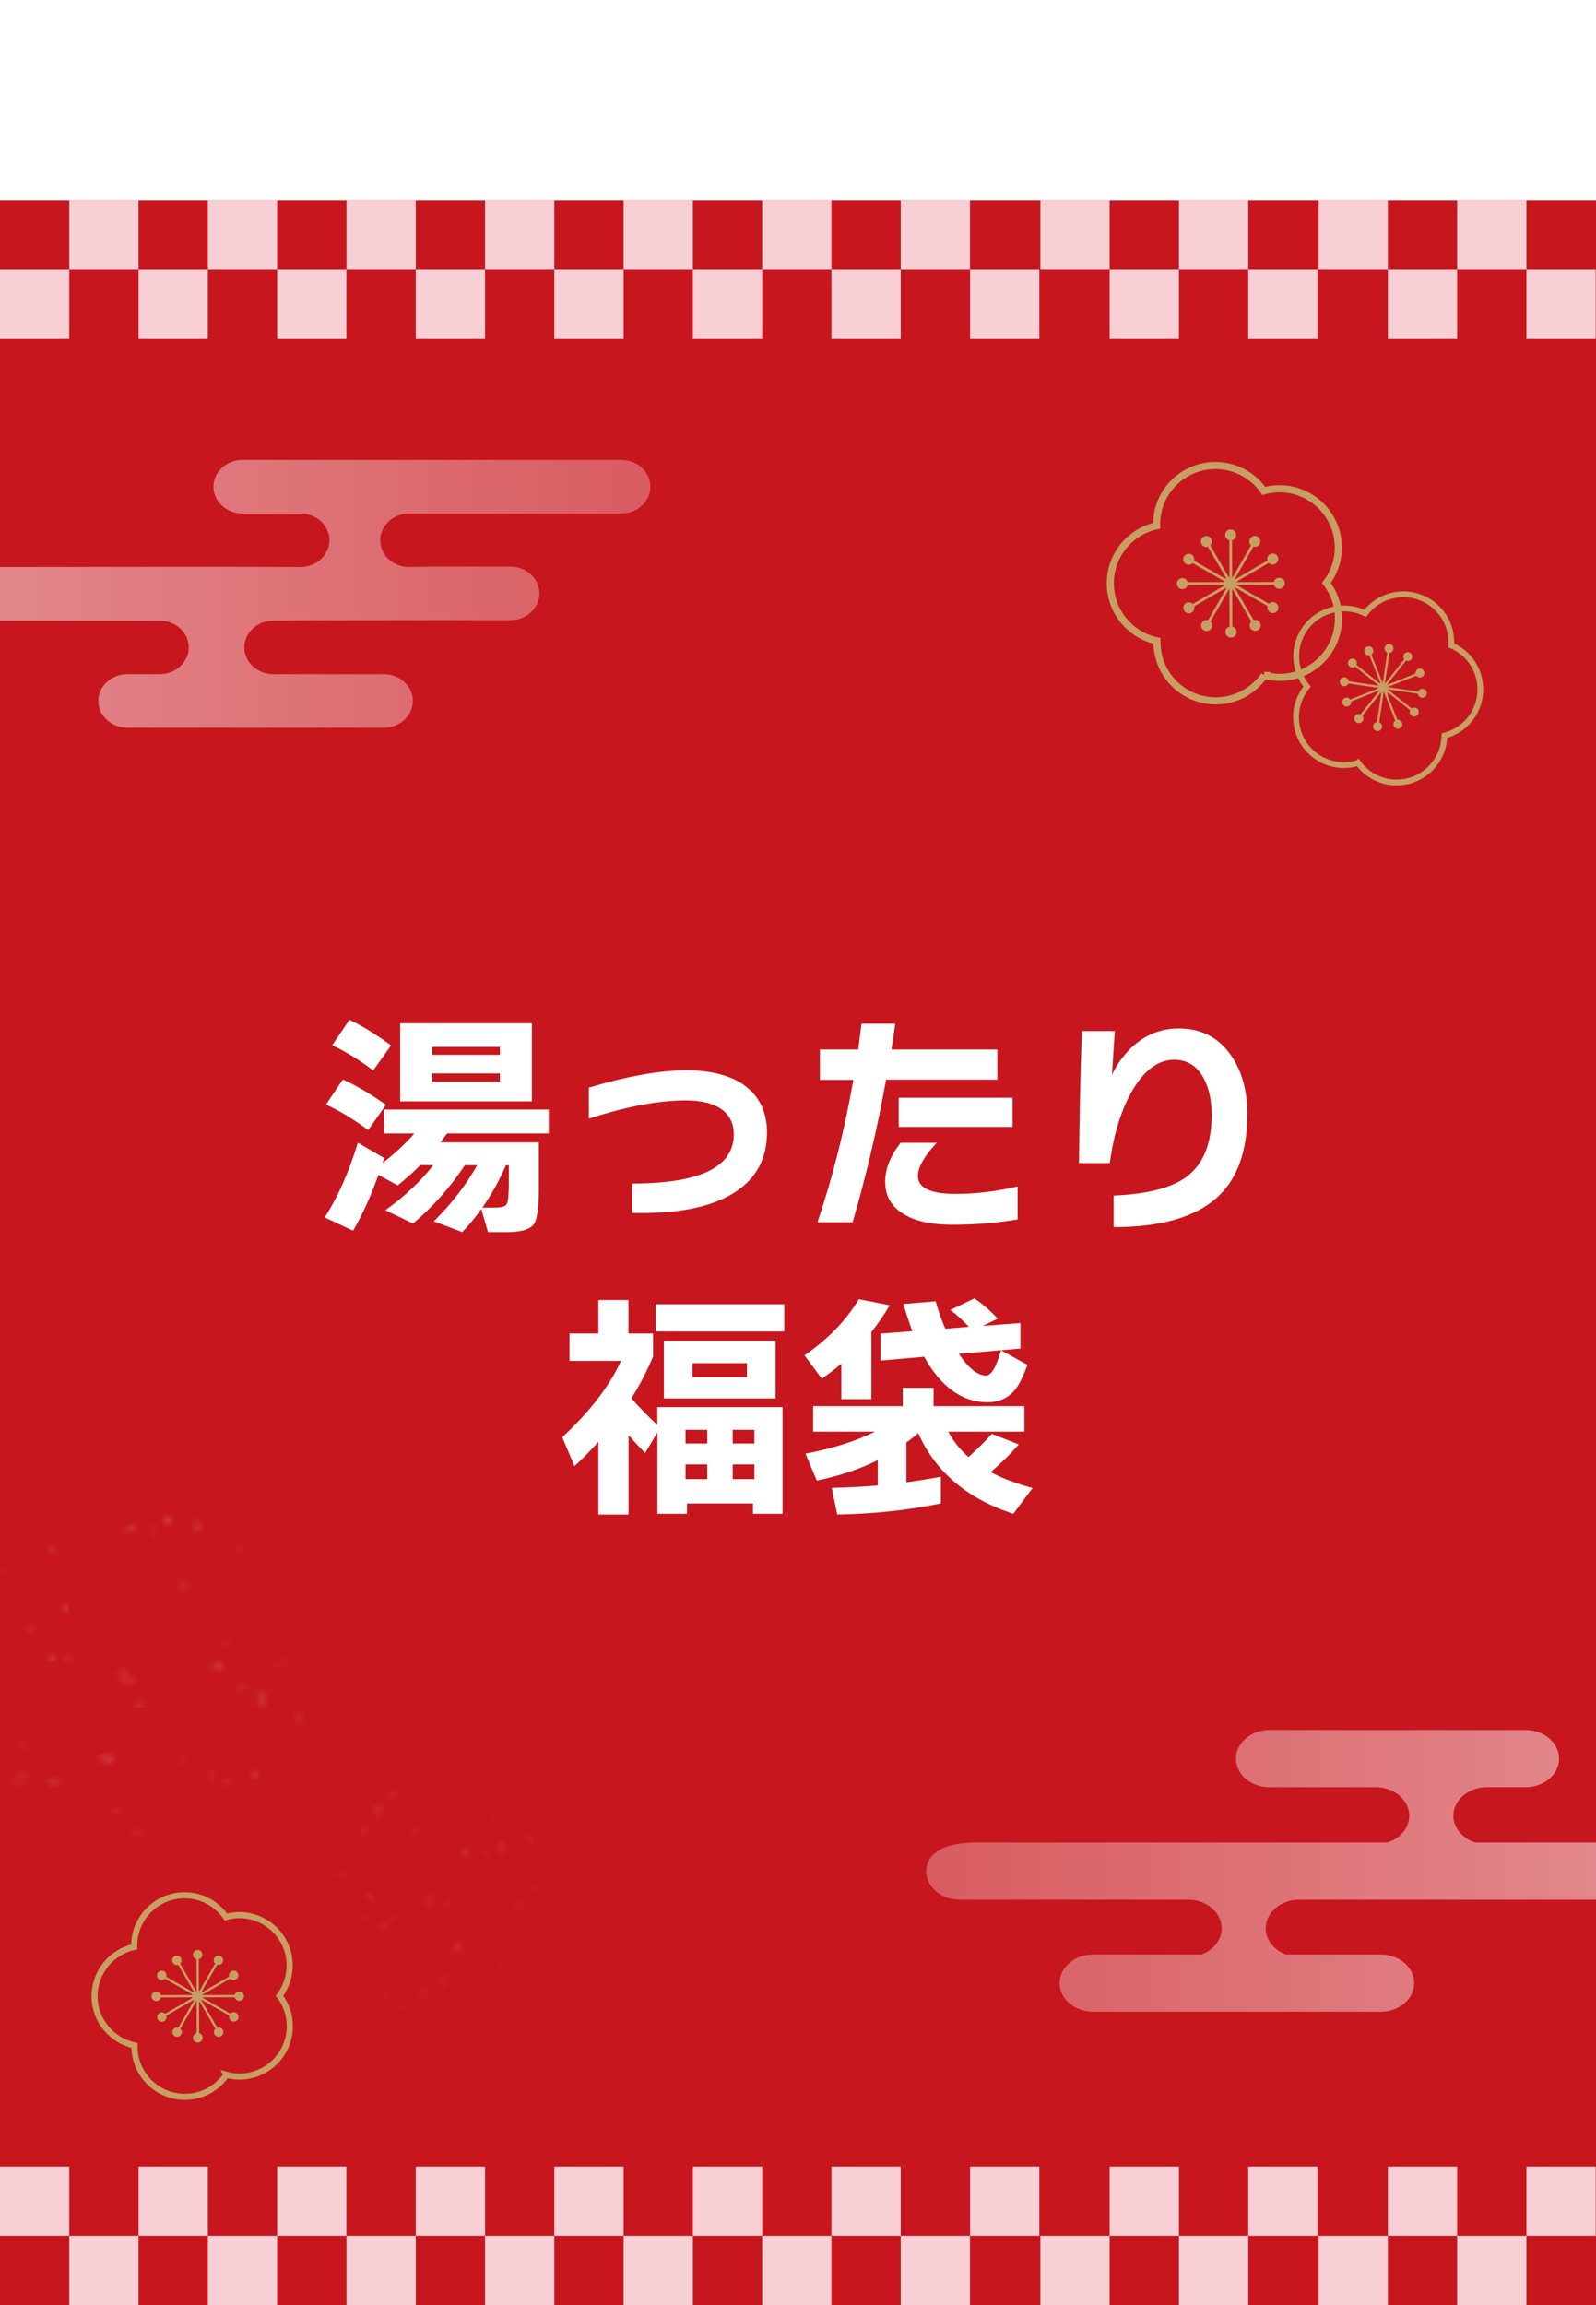 <?xml version="1.0" encoding="UTF-8"?>
<svg id="_レイヤー_2" data-name="レイヤー 2" xmlns="http://www.w3.org/2000/svg" xmlns:xlink="http://www.w3.org/1999/xlink" viewBox="0 0 220 317.61">
  <defs>
    <style>
      .cls-1 {
        stroke-width: .84px;
      }

      .cls-1, .cls-2, .cls-3, .cls-4 {
        fill: none;
      }

      .cls-1, .cls-3, .cls-4 {
        stroke: #c79f62;
        stroke-miterlimit: 10;
      }

      .cls-5 {
        mask: url(#mask-1);
      }

      .cls-6 {
        fill: #fff;
      }

      .cls-7 {
        mask: url(#mask);
      }

      .cls-8 {
        opacity: .4;
      }

      .cls-9 {
        fill: url(#_名称未設定グラデーション_45);
      }

      .cls-10 {
        filter: url(#luminosity-noclip-2);
      }

      .cls-11 {
        fill: #c7161d;
      }

      .cls-3 {
        stroke-width: .98px;
      }

      .cls-4 {
        stroke-width: .8px;
      }

      .cls-12 {
        fill: url(#_名称未設定グラデーション_44);
      }

      .cls-13 {
        fill: #f9cfd6;
      }

      .cls-14 {
        clip-path: url(#clippath);
      }

      .cls-15 {
        fill: #c79f62;
      }

      .cls-16 {
        filter: url(#luminosity-noclip);
      }
    </style>
    <clipPath id="clippath">
      <rect class="cls-2" y="27.61" width="220" height="272"/>
    </clipPath>
    <linearGradient id="_名称未設定グラデーション_44" data-name="名称未設定グラデーション 44" x1="-151.4" y1="-175.04" x2="-52.4" y2="-175.04" gradientTransform="translate(279.06 432.81)" gradientUnits="userSpaceOnUse">
      <stop offset="0" stop-color="#fff" stop-opacity=".3"/>
      <stop offset="1" stop-color="#fff" stop-opacity=".5"/>
    </linearGradient>
    <linearGradient id="_名称未設定グラデーション_45" data-name="名称未設定グラデーション 45" x1="-287.6" y1="-331" x2="-189.4" y2="-331" gradientTransform="translate(279.06 412.81)" gradientUnits="userSpaceOnUse">
      <stop offset="0" stop-color="#fff" stop-opacity=".5"/>
      <stop offset="1" stop-color="#fff" stop-opacity=".3"/>
    </linearGradient>
    <filter id="luminosity-noclip" x="-6.34" y="208" width="49.31" height="48.33" color-interpolation-filters="sRGB" filterUnits="userSpaceOnUse">
      <feFlood flood-color="#fff" result="bg"/>
      <feBlend in="SourceGraphic" in2="bg"/>
    </filter>
    <mask id="mask" x="-6.34" y="208" width="49.31" height="48.33" maskUnits="userSpaceOnUse">
      <g class="cls-16">
        <g>
          <path d="M8.45,221.83s.08.07.19.14l.23.15c.12.06.23.09.25.08.02-.02.12-.17.16-.29l.09-.22c.05-.12.05-.25,0-.3-.05-.04-.28-.08-.39,0l-.35.27c-.1.09-.19.17-.2.18Z"/>
          <path d="M4.22,223.86s-.05-.03-.07-.03c-.02,0-.09.09-.12.21l-.1.47c-.03.12.02.15.11.06l.32-.31c.08-.09.12-.19.08-.23-.03-.04-.2-.16-.22-.17Z"/>
          <path d="M3.64,246.56c.06.01.1.01.09,0s-.09-.06-.14-.06c-.05,0-.01.05.05.07Z"/>
          <path d="M5.2,250.24c-.03.11.04.15.16.1,0,0,.09-.04.2-.1.11-.06.13-.15.05-.2s-.37.09-.4.19Z"/>
          <path d="M4.53,250.98c-.06-.01-.17.02-.23.07-.06.05-.22.25-.22.33v.33c0,.08.02.16.05.17.03.01.17,0,.22-.07l.46-.56c.05-.06.07-.14.04-.16-.03-.02-.25-.1-.32-.12Z"/>
          <path d="M7.24,213.91c.06.05.16.05.23,0l.34-.25c.06-.05.1-.11.09-.13-.01-.02-.08-.11-.13-.14s-.23-.09-.3-.04l-.35.23c-.06.05-.07.13-.02.19l.14.14Z"/>
          <path d="M18.42,231.58c.11.02.16-.05.11-.15l-.08-.2c-.05-.1-.15-.19-.23-.21-.08-.01-.3.03-.32.11s.06.35.17.37l.35.07Z"/>
          <path d="M37,253.64c.09.07.17.1.17.07,0-.03-.03-.19-.1-.28l-.22-.29c-.07-.09-.17-.13-.22-.09-.05.04-.1.23-.01.3l.37.29Z"/>
          <path d="M20.41,236c.09.04.18-.03.2-.17l.04-.38c.02-.13-.04-.16-.14-.07l-.24.26c-.08.11.04.32.14.36Z"/>
          <path d="M36.43,233.77c-.03-.13-.07-.25-.09-.26s-.15,0-.27.06l-.43.21c-.12.06-.2.21-.18.33.02.12.2.42.33.39l.51-.1c.13-.04.22-.18.2-.31l-.06-.31Z"/>
          <path d="M11.51,235.78c.06-.03.11-.15.12-.27l.02-.54c0-.12-.05-.21-.1-.19s-.23.19-.23.31l-.02.53c0,.12.15.19.21.17Z"/>
          <path d="M14.72,244.86s.1,0,.14-.04c.04-.05.08-.21.01-.23-.06-.03-.25-.06-.25,0s.06.26.1.28Z"/>
          <path d="M35.21,212.78s0,0,0,0c0,0,0-.02,0-.02,0,0,0,.02,0,.03Z"/>
          <path d="M31.24,245.95c.11.06.2.05.21-.02,0-.07-.02-.29-.08-.36-.07-.06-.32-.19-.38-.13-.06.06-.12.29-.02.35l.27.16Z"/>
          <path d="M34.79,245.02s.17.06.29.03l.28-.05c.13-.03.23-.09.23-.14,0-.05-.12-.19-.25-.2l-.43-.03c-.13,0-.24.03-.25.07s.08.27.12.32Z"/>
          <path d="M18.4,252.22c-.03.09.02.17.11.19.09.01.35.04.36.04,0,0,.05-.04.07-.1.02-.06.07-.25.06-.29-.01-.04-.1-.15-.18-.15-.08,0-.39.22-.42.31Z"/>
          <path d="M25.28,242.01c-.05-.11-.13-.18-.18-.16-.05.02-.12.17-.05.26l.38.46c.08.09.14.17.14.17,0,0,0-.01,0-.02,0,0-.05-.13-.09-.24l-.19-.47Z"/>
          <path d="M14.51,241.48s-.17,0-.28.07-.3.39-.2.48l.82.78c.1.09.24.12.31.06s.19-.32.11-.43l-.45-.65c-.08-.11-.27-.28-.31-.31Z"/>
          <path d="M33.5,213.22c.13.01.24-.03.25-.1s-.12-.22-.25-.19l-.39.13c-.12.04-.12.09,0,.11l.38.05Z"/>
          <path d="M29.36,245.19c.11.03.17-.04.12-.14l-.2-.37c-.05-.1-.15-.11-.22-.02l-.13.21c-.05.1,0,.21.11.24l.32.09Z"/>
          <path d="M38.34,220.06c-.05.07,0,.16.12.19l.65.18c.12.03.21.01.2-.05,0-.06-.12-.25-.23-.31l-.33-.17c-.11-.05-.36.07-.41.15Z"/>
          <path d="M35.51,221.45s.08-.17.1-.29c.01-.12.02-.44-.02-.46-.04-.02-.19-.06-.23-.06-.04,0-.14.09-.12.21l.09.54c.02.12.14.11.19.06Z"/>
          <path d="M35.63,212.52c.04-.08-.02-.16-.12-.16s-.38.02-.37.09c.01.07.08.27.13.28.05.02.32-.13.36-.21Z"/>
          <path d="M40.04,251c-.06-.1-.18-.16-.27-.13-.09.03-.34.18-.34.25,0,.08.11.29.23.28l.39-.02c.12-.01.16-.11.1-.21l-.1-.19Z"/>
          <path d="M42.58,221.52c0-.11-.05-.13-.11-.04l-.26.35c-.06.09-.04.19.04.21.08.02.32-.02.33-.13v-.39Z"/>
          <path d="M30.86,226.47s0,.04,0,.08.1.17.22.22l.7.25c.12.04.22.07.22.07,0,0-.08-.07-.19-.13l-.73-.39c-.11-.06-.21-.09-.22-.09Z"/>
          <path d="M26.51,216.57c.07.06.16.02.21-.1l.08-.24c.05-.12,0-.17-.1-.11-.1.05-.25.39-.18.45Z"/>
          <path d="M32.8,232.53c-.03.05.06.13.19.17l.67.23c.13.04.25.05.26.02.02-.03-.04-.15-.17-.2l-.62-.3c-.12-.05-.3.03-.33.08Z"/>
          <path d="M39.4,228.07s.03.14.12.23l.16.17c.09.09.17.16.19.14s0-.13-.07-.23l-.19-.27c-.08-.1-.19-.09-.22-.05Z"/>
          <path d="M41.03,236.84c-.01.08.07.18.18.22l.36.11c.12.03.21.05.21.04,0,0-.03-.1-.06-.22l-.07-.27c-.03-.11-.13-.2-.22-.19-.09.01-.39.22-.4.3Z"/>
          <path d="M22.99,230.41c-.07.07-.07.21,0,.31l.23.29c.08.09.18.08.22-.02.04-.11.11-.44.05-.51s-.44-.13-.51-.06Z"/>
          <path d="M38.19,229.81s.08.09.18.14l.26.13c.11.05.21.05.22.02.02-.04.04-.16.04-.17,0-.02-.11-.08-.22-.1l-.26-.06c-.11-.02-.23.02-.23.05Z"/>
          <path d="M19.09,235.39c.06.05.14.1.17.12s.17.03.22-.03c.04-.05.16-.24.16-.28,0-.04-.04-.16-.11-.19l-.54-.26c-.07-.03-.14-.03-.17,0-.02.03-.09.16-.09.19,0,.04.04.17.09.22l.26.22Z"/>
          <path d="M3.24,244.94c.08-.09.07-.17-.03-.2-.1-.02-.43-.04-.53.02l-.47.3c-.1.07-.08.14.03.17l.39.1c.12.02.28-.03.36-.12l.25-.26Z"/>
          <path d="M26.2,228.89c-.02.07-.01.17.03.23.04.06.19.18.24.15.05-.03.13-.22.06-.3-.06-.08-.3-.15-.33-.08Z"/>
          <path d="M16.57,249.89s-.03-.15-.15-.22l-.65-.41c-.11-.07-.21-.12-.22-.12,0,0,.06.11.16.2l.54.53c.1.09.29.06.32.01Z"/>
          <path d="M7.42,228.64s.01-.1,0-.19c-.01-.08-.1-.3-.18-.32l-.28-.06c-.08-.01-.18.03-.22.11l-.11.23c-.03.08.01.15.09.17l.49.11c.08.01.18-.03.19-.05Z"/>
          <path d="M3.48,240.48c.08.1.16.15.19.12.03-.04.08-.22.05-.33-.03-.1-.19-.37-.27-.35s-.22.2-.14.3l.18.26Z"/>
          <path d="M25.13,218.89s.12.05.24.08l.34.11c.12.03.23.02.26-.04.02-.05,0-.27-.11-.33l-.35-.22c-.11-.06-.24-.04-.29.04-.05.08-.11.36-.1.37Z"/>
          <path d="M33.85,255.38s.09-.04.17-.11.26-.3.24-.32c-.02-.02-.1-.12-.14-.16-.04-.04-.2-.04-.22.1l-.05.22c-.03.13-.01.26,0,.27Z"/>
          <path d="M29.77,230.05c.1.07.27.06.36-.02l.19-.16c.09-.08.11-.24.04-.34-.07-.1-.39-.3-.5-.24l-.38.25c-.1.08-.1.2,0,.27l.29.23Z"/>
          <path d="M22.5,209.63c0,.07.1.11.23.09l.64-.11c.13-.03.24-.09.24-.15,0-.05,0-.21,0-.22,0-.01-.13-.06-.25-.09l-.39-.06c-.13-.01-.27.02-.31.08s-.16.39-.16.46Z"/>
          <path d="M9.79,228.63c.04-.06.07-.11.07-.12,0,0-.05-.07-.12-.14-.07-.07-.3-.22-.32-.19-.03.04-.1.21-.1.3,0,.08.03.3.08.33s.2.06.25.01l.14-.19Z"/>
          <path d="M7.85,245.05c-.06-.02-.16.04-.23.12l-.41.52c-.06.09-.05.22.02.29.08.07.37.14.41.03l.32-.72c.04-.1-.06-.23-.11-.25Z"/>
          <path d="M.37,229.92s0,.01,0,.02c0,0,0,0,0-.01,0,0,0-.01,0,0Z"/>
          <path d="M21,211.26c.05.1.15.09.23,0l.31-.43c.07-.1.04-.15-.08-.12l-.38.12c-.11.05-.13.34-.07.43Z"/>
          <path d="M16.07,209.64c.11.06.26.03.33-.07l.56-.76c.08-.1.13-.19.11-.21-.02-.01-.15,0-.26.06l-.93.55c-.11.07-.11.19-.02.27.1.08.21.16.21.16Z"/>
          <path d="M6.32,248.73c-.02.08,0,.15.03.17s.16.03.21-.02c.04-.05.1-.22.05-.26s-.27.04-.28.11Z"/>
          <path d="M16.7,230.54c-.12,0-.23,0-.24.02,0,.02,0,.15.03.27l.26.75c.04.12.11.12.16.01l.34-.75c.04-.11-.02-.22-.14-.24l-.41-.05Z"/>
          <path d="M27.21,210.66c.1-.03.17-.16.15-.29l-.09-.59c-.03-.13-.12-.15-.21-.05l-.31.35c-.09.1-.12.25-.07.33s.43.28.53.25Z"/>
          <path d="M18.17,210.37c-.03-.11-.14-.18-.25-.17l-.36.04c-.11.02-.17.11-.15.22l.09.38c.03.11.13.17.24.13l.34-.11c.11-.03.17-.14.14-.25l-.06-.25Z"/>
          <path d="M0,216.55c.08,0,.14-.1.14-.22,0-.12-.07-.3-.14-.2s-.24.39-.24.39c0,0,.17.04.24.04Z"/>
        </g>
      </g>
    </mask>
    <filter id="luminosity-noclip-2" x="43.58" y="244.79" width="35.21" height="34.6" color-interpolation-filters="sRGB" filterUnits="userSpaceOnUse">
      <feFlood flood-color="#fff" result="bg"/>
      <feBlend in="SourceGraphic" in2="bg"/>
    </filter>
    <mask id="mask-1" x="43.58" y="244.79" width="35.21" height="34.6" maskUnits="userSpaceOnUse">
      <g class="cls-10">
        <g>
          <path d="M50.78,261.37s.07,0,.15-.02l.17-.03c.08-.02.15-.06.15-.08,0-.02-.02-.13-.05-.21l-.06-.15c-.03-.08-.09-.14-.13-.14-.04,0-.17.09-.18.17l-.04.28c0,.08-.01.17-.01.17Z"/>
          <path d="M54.11,277.86c-.07.03-.12.07-.12.08,0,.01.07.05.14.06l.35.02c.07,0,.11-.04.09-.09-.03-.05-.11-.18-.14-.19s-.26.08-.33.11Z"/>
          <path d="M49.73,264.22s-.04.01-.05.02c0,0,0,.08.04.15l.16.27c.04.07.07.06.08-.02v-.29c0-.08-.02-.14-.06-.14-.03,0-.16.01-.18.02Z"/>
          <path d="M59.65,275.05s.05-.04.04-.04-.07.01-.09.03c-.02.02.02.03.05,0Z"/>
          <path d="M62.02,276.06c.03.06.09.05.12-.02,0,0,.03-.06.05-.14.02-.08,0-.13-.07-.11s-.13.21-.1.27Z"/>
          <path d="M62.04,276.71s-.07.08-.08.14c0,.05,0,.22.04.25l.15.16s.08.06.1.05c.02,0,.08-.08.07-.13l-.04-.47c0-.05-.03-.09-.05-.09-.02,0-.16.07-.2.09Z"/>
          <path d="M46.67,258.23c.05,0,.1-.05.11-.1l.05-.27s0-.1-.02-.1c-.02,0-.09-.01-.12,0s-.15.06-.16.11l-.06.26s.03.09.08.1h.12Z"/>
          <path d="M59.81,261.44c.06-.04.05-.1-.02-.12l-.13-.06c-.07-.02-.16-.02-.2,0-.04.03-.13.15-.1.2s.18.13.25.1l.2-.12Z"/>
          <path d="M78.36,263.37c.07,0,.12-.03.11-.05-.01-.02-.1-.07-.17-.09l-.23-.04c-.07,0-.14.02-.14.06,0,.04.06.15.13.14l.31-.03Z"/>
          <path d="M62.71,262.61c.06-.02.07-.1.02-.17l-.15-.19c-.05-.07-.09-.06-.09.03v.23c.01.09.17.13.23.11Z"/>
          <path d="M69.18,254.38c-.07-.05-.15-.08-.16-.08s-.07.06-.1.15l-.11.29c-.03.08,0,.19.06.24.06.05.28.11.33.04l.19-.27c.04-.08.02-.18-.05-.23l-.17-.12Z"/>
          <path d="M58.47,266.49s-.01-.12-.06-.18l-.23-.26c-.05-.06-.11-.08-.13-.04s-.02.19.03.25l.23.25c.05.06.16.02.17-.02Z"/>
          <path d="M64.04,269.29s.05-.04.05-.08c0-.04-.06-.13-.1-.11-.04.02-.14.08-.12.11s.15.09.17.09Z"/>
          <path d="M59.19,245.15s0,0,0,0c0,0,0,0,0,0,0,0,0,.01,0,.01Z"/>
          <path d="M72.23,262.38c.07-.02.11-.07.09-.1-.03-.04-.14-.13-.2-.13-.06,0-.23.06-.23.11,0,.06.07.19.15.17l.2-.05Z"/>
          <path d="M73.46,260.36s.11-.05.15-.12l.11-.15c.05-.07.07-.15.05-.17-.02-.02-.14-.03-.21.02l-.21.18c-.06.06-.1.12-.08.14s.16.09.2.09Z"/>
          <path d="M69.06,271.06c.03.06.09.07.13.04.05-.03.18-.14.19-.15,0,0,0-.04,0-.08-.01-.04-.08-.15-.1-.16-.02-.01-.12-.02-.15.01-.04.04-.08.28-.06.33Z"/>
          <path d="M67.68,263.22c-.07-.03-.14-.02-.16,0-.02.03.02.14.09.14l.38.04c.08,0,.14.02.14.02,0,0,0,0-.01,0,0,0-.08-.04-.15-.07l-.3-.13Z"/>
          <path d="M62.42,267.81s-.08.08-.1.16.03.32.12.31h.73c.09,0,.16-.06.17-.11s-.06-.23-.14-.25l-.5-.1c-.09-.01-.25,0-.28,0Z"/>
          <path d="M58.59,246.12c.06-.05.1-.12.07-.16s-.16-.05-.2.02l-.13.24c-.04.07-.02.09.05.05l.2-.15Z"/>
          <path d="M71.01,262.87c.06-.04.06-.09,0-.12l-.26-.08c-.07-.02-.12.02-.11.09l.03.16c.02.07.09.1.16.06l.19-.1Z"/>
          <path d="M63.91,247.13c0,.06.07.07.14.04l.38-.21c.07-.04.1-.09.07-.11-.03-.02-.17-.06-.25-.04l-.23.07c-.08.03-.13.2-.13.25Z"/>
          <path d="M63.22,249.05s-.04-.12-.08-.18c-.05-.06-.19-.22-.22-.21-.03,0-.12.06-.14.07-.02.02-.02.1.04.15l.28.21c.06.05.11-.02.11-.05Z"/>
          <path d="M59.27,244.84c-.02-.06-.08-.07-.13-.02s-.17.18-.13.21c.04.03.16.09.19.07.03-.01.09-.2.07-.26Z"/>
          <path d="M78.59,260.78c-.07-.02-.16,0-.18.06-.03.06-.08.23-.05.27.03.04.18.08.23.03l.17-.18c.05-.06.03-.12-.05-.14l-.13-.04Z"/>
          <path d="M66.54,245.91c-.05-.05-.08-.04-.07.03l.04.28c.01.07.06.1.11.08.05-.03.14-.15.1-.21l-.17-.18Z"/>
          <path d="M63.31,253.48s.02.02.03.04.12.04.2,0l.44-.2c.08-.03.14-.06.13-.07,0,0-.07,0-.15.03l-.52.14c-.08.02-.14.05-.14.06Z"/>
          <path d="M56.83,250.82c.06,0,.08-.06.05-.14l-.07-.15c-.03-.08-.07-.08-.1,0-.02.07.06.29.12.29Z"/>
          <path d="M66.93,255.43s.08.03.16,0l.42-.19c.08-.04.14-.09.13-.11,0-.02-.09-.05-.17-.02l-.42.14c-.08.03-.13.15-.12.18Z"/>
          <path d="M68,250.39s.08.05.16.05h.15c.08.01.15,0,.15-.01s-.05-.06-.13-.08l-.21-.04c-.08-.01-.13.05-.12.07Z"/>
          <path d="M72.7,253.74s.11.05.18.02l.22-.11c.07-.04.12-.07.12-.08,0,0-.06-.04-.13-.07l-.15-.09c-.07-.04-.15-.03-.19.01-.04.04-.08.28-.05.32Z"/>
          <path d="M61.41,258.84c0,.06.06.13.14.14l.24.03c.08,0,.12-.04.09-.11-.03-.07-.15-.26-.21-.26s-.27.14-.27.2Z"/>
          <path d="M68.22,251.74s.08,0,.15-.02l.18-.06c.07-.03.12-.07.11-.09,0-.02-.05-.09-.06-.1,0,0-.08.01-.15.05l-.15.09c-.06.04-.1.11-.09.13Z"/>
          <path d="M61.83,262.91s.11-.02.13-.02.09-.07.09-.11c0-.04-.04-.18-.05-.2-.02-.02-.09-.06-.14-.04l-.36.12s-.08.05-.08.08c0,.03.03.11.04.13.02.02.09.06.14.06h.22Z"/>
          <path d="M58.73,274.47c0-.08-.05-.11-.1-.08-.06.03-.22.17-.24.25l-.08.35c-.02.07.02.1.09.06l.22-.13c.06-.04.12-.14.11-.21v-.23Z"/>
          <path d="M62.22,256.7s.07.09.11.1c.04,0,.17,0,.18-.04.01-.04-.04-.16-.11-.17-.07,0-.21.07-.19.11Z"/>
          <path d="M67.16,270.8s-.08-.05-.17-.03l-.49.1c-.09.02-.15.04-.15.04,0,0,.08.02.16.02h.49c.09,0,.16-.1.16-.13Z"/>
          <path d="M53.37,265.01s-.04-.05-.08-.09c-.04-.03-.18-.1-.23-.07l-.16.1s-.07.1-.05.15l.05.16s.07.07.12.04l.28-.17s.07-.09.07-.11Z"/>
          <path d="M56.84,272.29c.08.01.14,0,.14-.03,0-.03-.06-.14-.12-.17-.06-.04-.26-.09-.28-.04s-.01.19.07.21l.2.04Z"/>
          <path d="M57.23,252.52s.08-.03.15-.07l.21-.1c.07-.04.12-.1.1-.13-.01-.04-.12-.12-.2-.11l-.26.05c-.08.02-.13.09-.11.15.01.06.11.22.12.22Z"/>
          <path d="M77.67,265.6s.03-.06.03-.13-.01-.25-.03-.26c-.02,0-.1,0-.14,0-.04,0-.11.07-.06.14l.07.12c.04.08.11.13.12.12Z"/>
          <path d="M51.99,275.77c.02.08.05.1.07.03s.04-.27,0-.27c-.04,0-.09.16-.07.24Z"/>
          <path d="M64.4,255.64c.08-.02.15-.09.16-.17l.02-.16c0-.08-.06-.16-.13-.18-.08-.02-.32.03-.34.11l-.07.29c-.01.08.04.14.12.13l.24-.02Z"/>
          <path d="M51.86,249.39s.1,0,.15-.06l.25-.34c.05-.07.07-.15.05-.18-.02-.03-.09-.1-.1-.1,0,0-.09.03-.16.07l-.21.14c-.07.05-.12.13-.11.18s.1.25.13.28Z"/>
          <path d="M54.46,263.94s-.02-.08-.02-.09c0,0-.06,0-.12-.01-.06,0-.24.03-.23.06,0,.03.05.14.09.18.04.04.15.12.18.12s.12-.06.12-.11l-.02-.15Z"/>
          <path d="M54.77,279c-.08-.02-.15-.01-.16.01s0,.13.06.18l.23.17c.07.04.15.03.2-.02.04-.06.08-.24,0-.25l-.33-.08Z"/>
          <path d="M55.14,277.83s.05-.09.05-.18-.03-.38-.07-.45c-.04-.07-.16-.21-.2-.19-.04.02-.14.15-.13.23l.03.49c0,.09.05.16.09.16.04,0,.2-.05.23-.06Z"/>
          <path d="M52.5,274.8c-.01.07.04.13.12.13h.21c.08,0,.13-.03.12-.09-.01-.05-.08-.21-.14-.23s-.3.11-.31.19Z"/>
          <path d="M60.93,272.46s-.06.09-.05.16l.04.43c.01.07.07.13.14.13.07,0,.23-.1.21-.17l-.17-.48c-.03-.07-.13-.08-.17-.07Z"/>
          <path d="M50.65,268.77s0,0,0,0c0,0,0,0,0,0,0,0,0,0,0,0Z"/>
          <path d="M51.88,250.82c.07.02.11-.03.1-.1l-.05-.34c-.01-.08-.05-.09-.09-.02l-.12.23c-.03.07.09.21.16.23Z"/>
          <path d="M48.87,252.28c.08-.02.13-.1.12-.18l-.08-.6c0-.08-.03-.15-.04-.15-.01,0-.07.07-.09.14l-.19.67c-.02.08.03.14.11.13.08,0,.17-.02.17-.02Z"/>
          <path d="M61.87,274.86s.07.07.09.07.09-.06.09-.1c0-.04-.05-.15-.1-.14s-.11.14-.08.18Z"/>
          <path d="M58.53,261.73c-.06.05-.11.1-.1.11,0,.01.07.07.13.11l.46.23c.07.04.11,0,.08-.07l-.18-.5c-.03-.07-.11-.09-.17-.05l-.22.16Z"/>
          <path d="M54.51,247.75c.03-.06,0-.15-.06-.2l-.31-.24c-.07-.05-.13-.02-.12.07v.3c.02.09.07.17.13.19s.33-.06.36-.12Z"/>
          <path d="M50.17,251.67c-.06-.04-.14-.02-.19.03l-.15.18c-.04.06-.03.13.03.17l.22.14c.06.04.14.02.17-.05l.11-.2c.04-.06.01-.14-.05-.18l-.14-.09Z"/>
          <path d="M44.48,262.71s.02-.11-.04-.17c-.06-.06-.17-.11-.16-.03s.06.29.06.29c0,0,.09-.06.13-.09Z"/>
        </g>
      </g>
    </mask>
  </defs>
  <g id="_レイヤー_1-2" data-name="レイヤー 1">
    <g>
      <g>
        <path class="cls-6" d="M155.86,0h-91.73c-1.68,0-3.03,1.36-3.03,3.03v60.85c0,1.68,1.36,3.03,3.03,3.03h2.42c1.68,0,5.12-1.36,5.12-3.03V10.62h76.64v53.27c0,1.68,3.45,3.03,5.12,3.03h2.42c1.68,0,3.03-1.36,3.03-3.03V3.03c0-1.68-1.36-3.03-3.03-3.03Z"/>
        <rect class="cls-11" y="27.61" width="220" height="290"/>
        <g>
          <rect class="cls-13" x="0" y="37.16" width="9.55" height="9.55"/>
          <rect class="cls-13" x="9.55" y="27.61" width="9.55" height="9.55"/>
          <rect class="cls-13" x="19.1" y="37.16" width="9.55" height="9.55"/>
          <rect class="cls-13" x="28.65" y="27.61" width="9.55" height="9.55"/>
          <rect class="cls-13" x="38.2" y="37.16" width="9.55" height="9.55"/>
          <rect class="cls-13" x="47.76" y="27.61" width="9.55" height="9.55"/>
          <rect class="cls-13" x="57.31" y="37.16" width="9.55" height="9.55"/>
          <rect class="cls-13" x="66.86" y="27.61" width="9.55" height="9.55"/>
          <rect class="cls-13" x="76.41" y="37.16" width="9.55" height="9.55"/>
          <rect class="cls-13" x="85.96" y="27.61" width="9.55" height="9.55"/>
          <rect class="cls-13" x="95.51" y="37.16" width="9.55" height="9.55"/>
          <rect class="cls-13" x="105.06" y="27.61" width="9.55" height="9.55"/>
          <rect class="cls-13" x="114.61" y="37.16" width="9.55" height="9.55"/>
          <rect class="cls-13" x="124.16" y="27.61" width="9.55" height="9.55"/>
          <rect class="cls-13" x="133.72" y="37.16" width="9.55" height="9.55"/>
          <rect class="cls-13" x="143.41" y="27.61" width="9.55" height="9.55"/>
          <rect class="cls-13" x="152.96" y="37.16" width="9.55" height="9.55"/>
          <rect class="cls-13" x="162.51" y="27.61" width="9.55" height="9.55"/>
          <rect class="cls-13" x="172.06" y="37.16" width="9.55" height="9.55"/>
          <rect class="cls-13" x="181.76" y="27.61" width="9.55" height="9.55"/>
          <rect class="cls-13" x="191.31" y="37.16" width="9.55" height="9.55"/>
          <rect class="cls-13" x="200.86" y="27.61" width="9.55" height="9.55"/>
          <rect class="cls-13" x="210.41" y="37.16" width="9.55" height="9.55"/>
        </g>
        <g>
          <rect class="cls-13" x="0" y="298.51" width="9.55" height="9.55"/>
          <rect class="cls-13" x="9.55" y="308.06" width="9.55" height="9.55"/>
          <rect class="cls-13" x="19.1" y="298.51" width="9.55" height="9.55"/>
          <rect class="cls-13" x="28.65" y="308.06" width="9.55" height="9.55"/>
          <rect class="cls-13" x="38.2" y="298.51" width="9.55" height="9.55"/>
          <rect class="cls-13" x="47.76" y="308.06" width="9.55" height="9.55"/>
          <rect class="cls-13" x="57.31" y="298.51" width="9.55" height="9.55"/>
          <rect class="cls-13" x="66.86" y="308.06" width="9.55" height="9.55"/>
          <rect class="cls-13" x="76.41" y="298.51" width="9.55" height="9.55"/>
          <rect class="cls-13" x="85.96" y="308.06" width="9.55" height="9.55"/>
          <rect class="cls-13" x="95.51" y="298.51" width="9.55" height="9.55"/>
          <rect class="cls-13" x="105.06" y="308.06" width="9.55" height="9.55"/>
          <rect class="cls-13" x="114.61" y="298.51" width="9.55" height="9.55"/>
          <rect class="cls-13" x="124.16" y="308.06" width="9.55" height="9.55"/>
          <rect class="cls-13" x="133.72" y="298.51" width="9.55" height="9.55"/>
          <rect class="cls-13" x="143.41" y="308.06" width="9.55" height="9.55"/>
          <rect class="cls-13" x="152.96" y="298.51" width="9.55" height="9.55"/>
          <rect class="cls-13" x="162.51" y="308.06" width="9.55" height="9.55"/>
          <rect class="cls-13" x="172.06" y="298.51" width="9.55" height="9.55"/>
          <rect class="cls-13" x="181.76" y="308.06" width="9.55" height="9.55"/>
          <rect class="cls-13" x="191.31" y="298.51" width="9.55" height="9.55"/>
          <rect class="cls-13" x="200.86" y="308.06" width="9.55" height="9.55"/>
          <rect class="cls-13" x="210.41" y="298.51" width="9.55" height="9.55"/>
        </g>
        <g>
          <path class="cls-3" d="M174.27,93.04c.68.18,1.4.29,2.14.29,4.48-.01,8.1-3.65,8.09-8.13,0-1.84-.63-3.53-1.66-4.88,1.03-1.36,1.64-3.05,1.64-4.89-.01-4.48-3.65-8.1-8.13-8.09-.74,0-1.45.11-2.14.3-1.47-2.12-3.92-3.5-6.69-3.5-4.48.01-8.1,3.65-8.09,8.13,0,.06,0,.12,0,.18-3.66.79-6.39,4.05-6.38,7.94.01,3.89,2.76,7.13,6.43,7.91,0,.06,0,.12,0,.18.01,4.48,3.65,8.1,8.13,8.09,2.77,0,5.21-1.41,6.67-3.53ZM169.91,80.35c-.07.1-.15.19-.22.29-.14-.04-.28-.08-.43-.11,0-.06,0-.12,0-.18,0-.06,0-.12,0-.18.15-.03.29-.07.43-.11.07.1.15.2.22.29Z"/>
          <g>
            <g>
              <g>
                <line class="cls-15" x1="169.66" y1="80.39" x2="169.68" y2="87.1"/>
                <polygon class="cls-15" points="169.86 87.1 169.49 87.1 169.47 80.39 169.85 80.39 169.86 87.1"/>
              </g>
              <g>
                <path class="cls-15" d="M170.25,87.07c0,.32-.25.57-.57.57-.32,0-.57-.25-.57-.57,0-.32.25-.57.57-.57.32,0,.57.25.57.57Z"/>
                <path class="cls-15" d="M169.94,87.79c-.08.03-.17.05-.26.05-.42,0-.76-.34-.76-.76,0-.42.34-.76.76-.76.42,0,.76.34.76.76h0c0,.2-.08.4-.22.54-.08.08-.17.14-.28.18ZM169.54,86.71c-.15.05-.25.2-.25.36,0,.21.17.38.38.38.1,0,.2-.04.27-.11.07-.07.11-.17.11-.27h0c0-.21-.17-.38-.38-.38-.05,0-.09,0-.13.02Z"/>
              </g>
            </g>
            <g>
              <g>
                <line class="cls-15" x1="169.66" y1="80.39" x2="173.03" y2="86.19"/>
                <rect class="cls-15" x="171.15" y="79.93" width=".38" height="6.71" transform="translate(-18.65 97.36) rotate(-30.16)"/>
              </g>
              <g>
                <path class="cls-15" d="M173.51,85.88c.16.27.07.62-.21.78-.27.16-.62.07-.78-.21-.16-.27-.07-.62.21-.78.27-.16.62-.07.78.21Z"/>
                <path class="cls-15" d="M173.28,86.88c-.34.13-.73,0-.92-.33-.21-.36-.09-.83.28-1.04.18-.1.38-.13.58-.08.2.05.36.18.46.35h0c.1.18.13.38.08.58-.05.2-.18.36-.35.46-.04.02-.08.04-.12.06ZM172.88,85.81s-.04.02-.06.03c-.18.11-.24.34-.14.52.11.18.34.24.52.14.09-.05.15-.13.18-.23.03-.1.01-.2-.04-.29h0c-.05-.09-.13-.15-.23-.18-.08-.02-.16-.02-.23.01Z"/>
              </g>
            </g>
            <g>
              <g>
                <line class="cls-15" x1="169.66" y1="80.39" x2="175.48" y2="83.73"/>
                <rect class="cls-15" x="172.38" y="78.7" width=".38" height="6.71" transform="translate(15.53 190.92) rotate(-60.16)"/>
              </g>
              <g>
                <path class="cls-15" d="M175.74,83.22c.27.16.37.51.21.78-.16.27-.51.37-.78.21-.27-.16-.37-.51-.21-.78s.51-.37.78-.21Z"/>
                <path class="cls-15" d="M175.72,84.43s-.04.01-.06.02c-.2.05-.4.03-.58-.07-.18-.1-.3-.26-.36-.46-.05-.2-.03-.4.07-.58.21-.36.68-.49,1.04-.28h0c.36.21.49.68.28,1.04-.09.16-.23.27-.4.34ZM175.32,83.35c-.08.03-.15.09-.2.17-.05.09-.06.19-.04.29.03.1.09.18.18.23.09.05.19.06.29.04.1-.03.18-.09.23-.18.1-.18.04-.42-.14-.52-.1-.06-.22-.06-.32-.03Z"/>
              </g>
            </g>
            <g>
              <g>
                <line class="cls-15" x1="169.66" y1="80.39" x2="176.37" y2="80.37"/>
                <rect class="cls-15" x="169.66" y="80.19" width="6.71" height=".38" transform="translate(-.23 .49) rotate(-.16)"/>
              </g>
              <g>
                <path class="cls-15" d="M176.34,79.8c.32,0,.57.25.57.57,0,.32-.25.57-.57.57-.32,0-.57-.25-.57-.57s.25-.57.57-.57Z"/>
                <path class="cls-15" d="M176.6,81.08c-.08.03-.17.05-.26.05-.42,0-.76-.34-.76-.76,0-.2.08-.39.22-.54.14-.14.33-.22.54-.22.2,0,.4.08.54.22.14.14.22.33.22.54,0,.33-.21.61-.5.72ZM176.21,80.01c-.05.02-.1.05-.14.09-.07.07-.11.17-.11.27,0,.1.04.2.11.27.07.07.17.11.27.11.21,0,.38-.17.38-.38,0-.1-.04-.2-.11-.27-.07-.07-.17-.11-.27-.11h0s-.09,0-.13.02Z"/>
              </g>
            </g>
            <g>
              <g>
                <line class="cls-15" x1="169.66" y1="80.39" x2="175.46" y2="77.01"/>
                <rect class="cls-15" x="169.2" y="78.51" width="6.71" height=".38" transform="translate(-16.19 97.22) rotate(-30.12)"/>
              </g>
              <g>
                <path class="cls-15" d="M175.15,76.53c.27-.16.62-.07.78.21.16.27.07.62-.21.78-.27.16-.62.07-.78-.21-.16-.27-.07-.62.21-.78Z"/>
                <path class="cls-15" d="M175.7,77.74c-.34.13-.73,0-.92-.33-.21-.36-.09-.83.28-1.04.18-.1.38-.13.58-.08.2.05.36.18.46.35.1.18.13.38.08.58-.05.2-.18.36-.35.46-.04.02-.08.04-.12.06ZM175.3,76.67s-.04.02-.06.03c-.18.11-.24.34-.14.52.11.18.34.24.52.14.09-.05.15-.13.18-.23.03-.1.01-.2-.04-.29-.05-.09-.13-.15-.23-.18-.08-.02-.16-.02-.23.01Z"/>
              </g>
            </g>
            <g>
              <g>
                <line class="cls-15" x1="169.66" y1="80.39" x2="173" y2="74.56"/>
                <polygon class="cls-15" points="169.82 80.48 169.49 80.29 172.83 74.47 173.16 74.66 169.82 80.48"/>
              </g>
              <g>
                <path class="cls-15" d="M172.49,74.3c.16-.27.51-.37.78-.21.27.16.37.51.21.78-.16.27-.51.37-.78.21-.27-.16-.37-.51-.21-.78Z"/>
                <path class="cls-15" d="M173.25,75.3s-.04.01-.07.02c-.2.05-.4.03-.58-.07-.18-.1-.3-.26-.36-.46-.05-.2-.03-.4.07-.58.21-.36.68-.49,1.04-.28.36.21.49.68.28,1.04-.09.16-.23.27-.4.34ZM172.85,74.23c-.08.03-.15.09-.2.17-.05.09-.06.19-.04.29.03.1.09.18.18.23.09.05.19.06.29.04.1-.02.18-.09.23-.18.1-.18.04-.42-.14-.52-.1-.06-.22-.06-.32-.03Z"/>
              </g>
            </g>
            <g>
              <g>
                <line class="cls-15" x1="169.66" y1="80.39" x2="169.64" y2="73.67"/>
                <polygon class="cls-15" points="169.85 80.39 169.47 80.39 169.45 73.67 169.83 73.67 169.85 80.39"/>
              </g>
              <g>
                <path class="cls-15" d="M169.07,73.7c0-.32.25-.57.57-.57.32,0,.57.25.57.57,0,.32-.25.57-.57.57-.32,0-.57-.25-.57-.57Z"/>
                <path class="cls-15" d="M169.9,74.42c-.08.03-.17.05-.26.05-.42,0-.76-.34-.76-.76h0c0-.2.08-.4.22-.54.14-.14.33-.22.54-.22.2,0,.4.08.54.22.14.14.22.33.22.54,0,.33-.21.61-.5.72ZM169.51,73.34c-.05.02-.1.05-.14.09-.07.07-.11.17-.11.27h0c0,.21.17.38.38.38.21,0,.38-.17.38-.38,0-.1-.04-.2-.11-.27-.07-.07-.17-.11-.27-.11-.05,0-.09,0-.13.02Z"/>
              </g>
            </g>
            <g>
              <g>
                <line class="cls-15" x1="169.66" y1="80.39" x2="166.28" y2="74.58"/>
                <rect class="cls-15" x="167.78" y="74.13" width=".38" height="6.71" transform="translate(-16.19 94.88) rotate(-30.16)"/>
              </g>
              <g>
                <path class="cls-15" d="M165.8,74.89c-.16-.27-.07-.62.21-.78.27-.16.62-.07.78.21.16.27.07.62-.21.78-.27.16-.62.07-.78-.21Z"/>
                <path class="cls-15" d="M166.56,75.32c-.15.05-.3.06-.46.02-.2-.05-.36-.18-.46-.35h0c-.1-.18-.13-.38-.08-.58.05-.2.18-.36.35-.46.36-.21.83-.09,1.04.28.21.36.09.83-.28,1.04-.04.02-.08.04-.12.06ZM166.17,74.25s-.04.02-.06.03c-.09.05-.15.13-.18.23-.03.1-.01.2.04.29h0c.05.09.13.15.23.18.1.03.2.01.29-.04.18-.11.24-.34.14-.52-.09-.16-.29-.23-.46-.17Z"/>
              </g>
            </g>
            <g>
              <g>
                <line class="cls-15" x1="169.66" y1="80.39" x2="163.83" y2="77.05"/>
                <polygon class="cls-15" points="169.56 80.55 163.74 77.21 163.93 76.88 169.75 80.22 169.56 80.55"/>
              </g>
              <g>
                <path class="cls-15" d="M163.57,77.56c-.27-.16-.37-.51-.21-.78.16-.27.51-.37.78-.21.27.16.37.51.21.78s-.51.37-.78.21Z"/>
                <path class="cls-15" d="M164.12,77.77c-.2.08-.44.06-.64-.05h0c-.36-.21-.49-.68-.28-1.04.1-.18.27-.3.46-.36.2-.05.4-.03.58.07.18.1.3.26.36.46.05.2.03.4-.07.58-.09.16-.24.28-.4.33ZM163.67,77.39c.18.11.42.04.52-.14.05-.09.06-.19.04-.29-.03-.1-.09-.18-.18-.23-.09-.05-.19-.06-.29-.04-.1.02-.18.09-.23.18-.1.18-.04.42.14.52Z"/>
              </g>
            </g>
            <g>
              <g>
                <line class="cls-15" x1="169.66" y1="80.39" x2="162.94" y2="80.4"/>
                <rect class="cls-15" x="162.94" y="80.21" width="6.71" height=".38" transform="translate(-.22 .46) rotate(-.16)"/>
              </g>
              <g>
                <path class="cls-15" d="M162.97,80.98c-.32,0-.57-.25-.57-.57,0-.32.25-.57.57-.57.32,0,.57.25.57.57s-.25.57-.57.57Z"/>
                <path class="cls-15" d="M163.24,81.12c-.08.03-.17.05-.26.05h0c-.42,0-.76-.34-.76-.76,0-.42.34-.76.76-.76.42,0,.76.34.76.76,0,.2-.08.4-.22.54-.08.08-.17.14-.28.18ZM162.97,80.79c.1,0,.2-.04.27-.11.07-.07.11-.17.11-.27,0-.21-.17-.38-.38-.38-.21,0-.38.17-.38.38,0,.21.17.38.38.38h0Z"/>
              </g>
            </g>
            <g>
              <g>
                <line class="cls-15" x1="169.66" y1="80.39" x2="163.85" y2="83.76"/>
                <rect class="cls-15" x="163.4" y="81.88" width="6.71" height=".38" transform="translate(-18.67 94.77) rotate(-30.12)"/>
              </g>
              <g>
                <path class="cls-15" d="M164.16,84.24c-.27.16-.62.07-.78-.21-.16-.27-.07-.62.21-.78.27-.16.62-.07.78.21.16.27.07.62-.21.78Z"/>
                <path class="cls-15" d="M164.14,84.46c-.15.05-.3.06-.46.02-.2-.05-.36-.18-.46-.35-.1-.18-.13-.38-.08-.58.05-.2.18-.36.35-.46.36-.21.83-.09,1.04.28.21.36.09.83-.28,1.04-.04.02-.08.04-.12.06ZM163.74,83.39s-.04.02-.06.03c-.09.05-.15.13-.18.23-.03.1-.01.2.04.29.05.09.13.15.23.18.1.03.2.01.29-.04.18-.11.24-.34.14-.52-.09-.16-.29-.23-.46-.17Z"/>
              </g>
            </g>
            <g>
              <g>
                <line class="cls-15" x1="169.66" y1="80.39" x2="166.32" y2="86.21"/>
                <polygon class="cls-15" points="166.48 86.3 166.15 86.11 169.49 80.29 169.82 80.48 166.48 86.3"/>
              </g>
              <g>
                <path class="cls-15" d="M166.83,86.47c-.16.27-.51.37-.78.21s-.37-.51-.21-.78c.16-.27.51-.37.78-.21s.37.51.21.78Z"/>
                <path class="cls-15" d="M166.59,86.9c-.2.08-.44.06-.64-.05-.18-.1-.3-.27-.36-.46-.05-.2-.03-.4.07-.58.1-.18.27-.3.46-.36.2-.05.4-.03.58.07.18.1.3.26.36.46.05.2.03.4-.07.58h0c-.09.16-.23.28-.4.34ZM166.2,85.83c-.08.03-.15.09-.2.17-.05.09-.06.19-.04.29.03.1.09.18.18.23.18.11.42.04.52-.14h0c.05-.09.06-.19.04-.29s-.09-.18-.18-.23c-.09-.05-.19-.06-.29-.04-.01,0-.02,0-.03.01Z"/>
              </g>
            </g>
            <g>
              <g>
                <line class="cls-15" x1="169.66" y1="80.39" x2="169.68" y2="87.1"/>
                <polygon class="cls-15" points="169.86 87.1 169.49 87.1 169.47 80.39 169.85 80.39 169.86 87.1"/>
              </g>
              <g>
                <path class="cls-15" d="M170.25,87.07c0,.32-.25.57-.57.57-.32,0-.57-.25-.57-.57,0-.32.25-.57.57-.57.32,0,.57.25.57.57Z"/>
                <path class="cls-15" d="M169.94,87.79c-.08.03-.17.05-.26.05-.42,0-.76-.34-.76-.76,0-.42.34-.76.76-.76.42,0,.76.34.76.76h0c0,.2-.08.4-.22.54-.08.08-.17.14-.28.18ZM169.54,86.71c-.15.05-.25.2-.25.36,0,.21.17.38.38.38.1,0,.2-.04.27-.11.07-.07.11-.17.11-.27h0c0-.21-.17-.38-.38-.38-.05,0-.09,0-.13.02Z"/>
              </g>
            </g>
          </g>
        </g>
        <g>
          <path class="cls-1" d="M31.2,285.87c.58.16,1.19.25,1.83.25,3.83-.01,6.93-3.13,6.92-6.96,0-1.57-.54-3.02-1.42-4.18.88-1.17,1.4-2.61,1.4-4.19-.01-3.83-3.13-6.93-6.96-6.92-.63,0-1.24.1-1.83.26-1.26-1.81-3.35-3-5.72-2.99-3.83.01-6.93,3.13-6.92,6.96,0,.05,0,.1,0,.16-3.13.68-5.47,3.47-5.46,6.8,0,3.33,2.37,6.1,5.5,6.77,0,.05,0,.1,0,.16.01,3.83,3.13,6.93,6.96,6.92,2.37,0,4.46-1.2,5.71-3.02ZM27.47,275.01c-.06.08-.13.17-.19.25-.12-.03-.24-.07-.37-.09,0-.05,0-.1,0-.16,0-.05,0-.1,0-.16.12-.03.25-.06.37-.1.06.09.13.17.19.25Z"/>
          <g>
            <g>
              <g>
                <line class="cls-15" x1="27.26" y1="275.04" x2="27.27" y2="280.78"/>
                <polygon class="cls-15" points="27.44 280.78 27.11 280.78 27.1 275.04 27.42 275.04 27.44 280.78"/>
              </g>
              <g>
                <path class="cls-15" d="M27.76,280.76c0,.27-.22.49-.49.49-.27,0-.49-.22-.49-.49,0-.27.22-.49.49-.49.27,0,.49.22.49.49Z"/>
                <path class="cls-15" d="M27.5,281.37c-.07.03-.15.04-.22.04-.36,0-.65-.29-.65-.65,0-.36.29-.65.65-.65.36,0,.65.29.65.65h0c0,.17-.07.34-.19.46-.07.07-.15.12-.24.15ZM27.16,280.45c-.13.05-.21.17-.21.31,0,.18.15.33.33.33.09,0,.17-.03.23-.1.06-.06.09-.14.09-.23h0c0-.18-.15-.33-.33-.33-.04,0-.08,0-.11.02Z"/>
              </g>
            </g>
            <g>
              <g>
                <line class="cls-15" x1="27.26" y1="275.04" x2="30.14" y2="280.01"/>
                <rect class="cls-15" x="28.54" y="274.65" width=".32" height="5.74" transform="translate(-135.55 51.99) rotate(-30.16)"/>
              </g>
              <g>
                <path class="cls-15" d="M30.55,279.74c.14.23.06.53-.18.67-.23.14-.53.06-.67-.18-.14-.23-.06-.53.18-.67.23-.14.53-.06.67.18Z"/>
                <path class="cls-15" d="M30.36,280.6c-.29.11-.63,0-.79-.28-.18-.31-.07-.71.24-.89.15-.09.33-.11.49-.07.17.04.31.15.4.3h0c.09.15.11.33.07.49-.04.17-.15.31-.3.4-.03.02-.07.04-.1.05ZM30.02,279.68s-.04.01-.05.02c-.16.09-.21.29-.12.45.09.16.29.21.45.12.08-.04.13-.11.15-.2.02-.08.01-.17-.03-.25h0c-.04-.08-.11-.13-.2-.15-.07-.02-.13-.01-.2,0Z"/>
              </g>
            </g>
            <g>
              <g>
                <line class="cls-15" x1="27.26" y1="275.04" x2="32.24" y2="277.9"/>
                <rect class="cls-15" x="29.59" y="273.6" width=".32" height="5.74" transform="translate(-224.87 164.72) rotate(-60.16)"/>
              </g>
              <g>
                <path class="cls-15" d="M32.46,277.46c.23.13.32.43.18.67-.13.23-.43.32-.67.18-.23-.13-.32-.43-.18-.67s.43-.32.67-.18Z"/>
                <path class="cls-15" d="M32.45,278.5s-.04.01-.06.02c-.17.05-.34.02-.49-.06-.15-.09-.26-.23-.3-.39-.05-.17-.02-.34.06-.49.18-.31.58-.42.89-.24h0c.31.18.42.58.24.89-.08.13-.2.23-.34.29ZM32.11,277.58c-.07.03-.13.07-.17.14-.04.08-.05.16-.03.25.02.08.08.15.15.2.08.04.16.05.25.03.08-.02.15-.08.2-.15.09-.16.04-.36-.12-.45-.09-.05-.19-.05-.28-.02Z"/>
              </g>
            </g>
            <g>
              <g>
                <line class="cls-15" x1="27.26" y1="275.04" x2="33" y2="275.02"/>
                <rect class="cls-15" x="27.26" y="274.87" width="5.74" height=".32" transform="translate(-.77 .09) rotate(-.16)"/>
              </g>
              <g>
                <path class="cls-15" d="M32.98,274.53c.27,0,.49.22.49.49,0,.27-.22.49-.49.49-.27,0-.49-.22-.49-.49s.22-.49.49-.49Z"/>
                <path class="cls-15" d="M33.2,275.64c-.07.03-.14.04-.22.04-.36,0-.65-.29-.65-.65,0-.17.07-.34.19-.46.12-.12.29-.19.46-.19.17,0,.34.07.46.19.12.12.19.29.19.46,0,.28-.18.52-.43.61ZM32.86,274.72s-.08.04-.12.08c-.06.06-.09.14-.09.23,0,.09.03.17.1.23.06.06.14.1.23.1.18,0,.33-.15.33-.33,0-.09-.03-.17-.1-.23-.06-.06-.14-.1-.23-.09h0s-.08,0-.11.02Z"/>
              </g>
            </g>
            <g>
              <g>
                <line class="cls-15" x1="27.26" y1="275.04" x2="32.22" y2="272.15"/>
                <rect class="cls-15" x="26.87" y="273.43" width="5.74" height=".32" transform="translate(-133.28 51.87) rotate(-30.12)"/>
              </g>
              <g>
                <path class="cls-15" d="M31.96,271.74c.23-.14.53-.06.67.18.14.23.06.53-.18.67-.23.14-.53.06-.67-.18-.14-.23-.06-.53.18-.67Z"/>
                <path class="cls-15" d="M32.43,272.78c-.29.11-.63,0-.79-.28-.18-.31-.07-.71.24-.89.15-.09.33-.11.49-.07.17.04.31.15.4.3.09.15.11.33.07.49-.04.17-.15.31-.3.4-.03.02-.07.04-.1.05ZM32.09,271.86s-.04.01-.05.02c-.16.09-.21.29-.12.45.09.16.29.21.45.12.08-.04.13-.11.15-.2.02-.08.01-.17-.03-.25-.04-.08-.11-.13-.2-.15-.07-.02-.13-.01-.2,0Z"/>
              </g>
            </g>
            <g>
              <g>
                <line class="cls-15" x1="27.26" y1="275.04" x2="30.12" y2="270.06"/>
                <polygon class="cls-15" points="27.4 275.12 27.12 274.96 29.98 269.98 30.26 270.14 27.4 275.12"/>
              </g>
              <g>
                <path class="cls-15" d="M29.68,269.83c.13-.23.43-.32.67-.18.23.13.32.43.18.67-.13.23-.43.32-.67.18-.23-.13-.32-.43-.18-.67Z"/>
                <path class="cls-15" d="M30.33,270.69s-.04.01-.06.02c-.17.05-.34.02-.49-.06-.15-.09-.26-.23-.3-.39-.05-.17-.02-.34.06-.49.18-.31.58-.42.89-.24.31.18.42.58.24.89-.08.13-.2.23-.34.29ZM29.99,269.77c-.07.03-.13.07-.17.14-.04.08-.05.16-.03.25.02.08.08.15.15.2.08.04.16.05.25.03.08-.02.15-.08.2-.15.09-.16.04-.36-.12-.45-.09-.05-.19-.05-.28-.02Z"/>
              </g>
            </g>
            <g>
              <g>
                <line class="cls-15" x1="27.26" y1="275.04" x2="27.24" y2="269.3"/>
                <polygon class="cls-15" points="27.42 275.04 27.1 275.04 27.08 269.3 27.4 269.3 27.42 275.04"/>
              </g>
              <g>
                <path class="cls-15" d="M26.75,269.32c0-.27.22-.49.49-.49.27,0,.49.22.49.49,0,.27-.22.49-.49.49-.27,0-.49-.22-.49-.49Z"/>
                <path class="cls-15" d="M27.47,269.93c-.07.03-.14.04-.22.04-.36,0-.65-.29-.65-.65h0c0-.17.07-.34.19-.46.12-.12.29-.19.46-.19.17,0,.34.07.46.19.12.12.19.29.19.46,0,.28-.18.52-.43.61ZM27.13,269.01s-.08.04-.12.08c-.06.06-.1.14-.09.23h0c0,.18.15.33.33.33.18,0,.33-.15.33-.33,0-.09-.03-.17-.1-.23-.06-.06-.14-.1-.23-.09-.04,0-.08,0-.11.02Z"/>
              </g>
            </g>
            <g>
              <g>
                <line class="cls-15" x1="27.26" y1="275.04" x2="24.37" y2="270.07"/>
                <rect class="cls-15" x="25.65" y="269.68" width=".32" height="5.74" transform="translate(-133.44 49.87) rotate(-30.16)"/>
              </g>
              <g>
                <path class="cls-15" d="M23.96,270.34c-.14-.23-.06-.53.18-.67.23-.14.53-.06.67.18.14.23.06.53-.18.67-.23.14-.53.06-.67-.18Z"/>
                <path class="cls-15" d="M24.61,270.71c-.12.05-.26.05-.39.02-.17-.04-.31-.15-.4-.3h0c-.09-.15-.11-.33-.07-.49.04-.17.15-.31.3-.4.31-.18.71-.07.89.24.18.31.07.71-.24.89-.03.02-.07.04-.1.05ZM24.27,269.79s-.03.01-.05.02c-.08.04-.13.11-.15.2-.02.08-.01.17.03.25h0c.04.08.11.13.2.15.08.02.17,0,.25-.03.16-.09.21-.29.12-.45-.08-.14-.25-.2-.4-.14Z"/>
              </g>
            </g>
            <g>
              <g>
                <line class="cls-15" x1="27.26" y1="275.04" x2="22.28" y2="272.18"/>
                <polygon class="cls-15" points="27.18 275.18 22.19 272.32 22.36 272.04 27.34 274.9 27.18 275.18"/>
              </g>
              <g>
                <path class="cls-15" d="M22.05,272.62c-.23-.13-.32-.43-.18-.67.13-.23.43-.32.67-.18.23.13.32.43.18.67s-.43.32-.67.18Z"/>
                <path class="cls-15" d="M22.52,272.8c-.18.06-.38.05-.55-.05h0c-.31-.18-.42-.58-.24-.89.09-.15.23-.26.4-.31.17-.05.34-.02.49.06.15.09.26.23.3.39.05.17.02.34-.06.49-.08.14-.2.24-.34.29ZM22.13,272.48c.16.09.36.03.45-.12.04-.08.05-.16.03-.25-.02-.08-.08-.15-.15-.2-.08-.04-.16-.05-.25-.03-.09.02-.15.08-.2.15-.09.16-.04.36.12.45Z"/>
              </g>
            </g>
            <g>
              <g>
                <line class="cls-15" x1="27.26" y1="275.04" x2="21.51" y2="275.06"/>
                <rect class="cls-15" x="21.51" y="274.88" width="5.74" height=".32" transform="translate(-.76 .07) rotate(-.16)"/>
              </g>
              <g>
                <path class="cls-15" d="M21.54,275.54c-.27,0-.49-.22-.49-.49,0-.27.22-.49.49-.49.27,0,.49.22.49.49s-.22.49-.49.49Z"/>
                <path class="cls-15" d="M21.76,275.67c-.07.03-.15.04-.22.04h0c-.36,0-.65-.29-.65-.65,0-.36.29-.65.65-.65.36,0,.65.29.65.65,0,.17-.07.34-.19.46-.07.07-.15.12-.24.15ZM21.54,275.38c.09,0,.17-.03.23-.1.06-.06.09-.14.09-.23,0-.18-.15-.33-.33-.33-.18,0-.33.15-.33.33,0,.18.15.33.33.33h0Z"/>
              </g>
            </g>
            <g>
              <g>
                <line class="cls-15" x1="27.26" y1="275.04" x2="22.29" y2="277.93"/>
                <rect class="cls-15" x="21.9" y="276.32" width="5.74" height=".32" transform="translate(-135.41 49.77) rotate(-30.12)"/>
              </g>
              <g>
                <path class="cls-15" d="M22.56,278.34c-.23.14-.53.06-.67-.18-.14-.23-.06-.53.18-.67.23-.14.53-.06.67.18.14.23.06.53-.18.67Z"/>
                <path class="cls-15" d="M22.54,278.53c-.12.05-.26.05-.39.02-.17-.04-.31-.15-.4-.3-.09-.15-.11-.33-.07-.49.04-.17.15-.31.3-.4.31-.18.71-.07.89.24.18.31.07.71-.24.89-.03.02-.07.04-.1.05ZM22.2,277.61s-.03.01-.05.02c-.08.04-.13.11-.15.2-.02.08-.01.17.03.25.04.08.11.13.2.15.08.02.17,0,.25-.03.16-.09.21-.29.12-.45-.08-.14-.25-.2-.4-.14Z"/>
              </g>
            </g>
            <g>
              <g>
                <line class="cls-15" x1="27.26" y1="275.04" x2="24.4" y2="280.02"/>
                <polygon class="cls-15" points="24.54 280.1 24.26 279.94 27.12 274.96 27.4 275.12 24.54 280.1"/>
              </g>
              <g>
                <path class="cls-15" d="M24.84,280.24c-.13.23-.43.32-.67.18s-.32-.43-.18-.67c.13-.23.43-.32.67-.18s.32.43.18.67Z"/>
                <path class="cls-15" d="M24.64,280.61c-.17.06-.38.05-.55-.05-.15-.09-.26-.23-.3-.39-.05-.17-.02-.34.06-.49.09-.15.23-.26.4-.31.17-.05.34-.02.49.06.15.09.26.23.3.39.05.17.02.34-.06.49h0c-.08.14-.2.24-.34.29ZM24.3,279.69c-.07.03-.13.08-.17.14-.04.08-.05.16-.03.25.02.08.08.15.15.2.16.09.36.03.45-.12h0c.04-.08.05-.16.03-.25s-.08-.15-.15-.2c-.08-.04-.16-.05-.25-.03,0,0-.02,0-.03,0Z"/>
              </g>
            </g>
            <g>
              <g>
                <line class="cls-15" x1="27.26" y1="275.04" x2="27.27" y2="280.78"/>
                <polygon class="cls-15" points="27.44 280.78 27.11 280.78 27.1 275.04 27.42 275.04 27.44 280.78"/>
              </g>
              <g>
                <path class="cls-15" d="M27.76,280.76c0,.27-.22.49-.49.49-.27,0-.49-.22-.49-.49,0-.27.22-.49.49-.49.27,0,.49.22.49.49Z"/>
                <path class="cls-15" d="M27.5,281.37c-.07.03-.15.04-.22.04-.36,0-.65-.29-.65-.65,0-.36.29-.65.65-.65.36,0,.65.29.65.65h0c0,.17-.07.34-.19.46-.07.07-.15.12-.24.15ZM27.16,280.45c-.13.05-.21.17-.21.31,0,.18.15.33.33.33.09,0,.17-.03.23-.1.06-.06.09-.14.09-.23h0c0-.18-.15-.33-.33-.33-.04,0-.08,0-.11.02Z"/>
              </g>
            </g>
          </g>
        </g>
        <g>
          <path class="cls-4" d="M187.21,105.12c.34.46.74.89,1.21,1.27,2.86,2.26,7.01,1.78,9.27-1.08.93-1.17,1.39-2.56,1.42-3.95,1.34-.35,2.59-1.11,3.52-2.28,2.26-2.86,1.78-7.01-1.08-9.27-.47-.37-.98-.67-1.51-.89.14-2.09-.72-4.21-2.49-5.61-2.86-2.26-7.01-1.78-9.27,1.08-.03.04-.06.08-.09.12-2.73-1.35-6.12-.66-8.09,1.82-1.97,2.48-1.86,5.94.08,8.29-.03.04-.07.07-.1.11-2.26,2.86-1.78,7.01,1.08,9.27,1.77,1.4,4.03,1.75,6.04,1.13ZM190.86,94.84c-.1.02-.19.05-.29.08-.07-.1-.14-.19-.22-.29.03-.04.07-.07.1-.11.03-.04.06-.08.09-.12.11.05.22.1.33.15,0,.1,0,.2,0,.3Z"/>
          <g>
            <g>
              <g>
                <line class="cls-15" x1="190.68" y1="94.73" x2="187.29" y2="99.02"/>
                <polygon class="cls-15" points="187.42 99.11 187.17 98.92 190.56 94.64 190.8 94.83 187.42 99.11"/>
              </g>
              <g>
                <path class="cls-15" d="M187.67,99.29c-.16.2-.45.24-.65.08-.2-.16-.24-.45-.08-.65.16-.2.45-.24.65-.08.2.16.24.45.08.65Z"/>
                <path class="cls-15" d="M187.11,99.59c-.07-.02-.13-.06-.19-.1-.27-.21-.31-.6-.1-.87.21-.27.6-.31.87-.1.27.21.31.6.1.87h0c-.1.13-.25.21-.41.23-.09.01-.18,0-.27-.03ZM187.41,98.7c-.12-.04-.26,0-.34.1-.11.13-.08.33.05.44.06.05.15.07.23.06.08,0,.16-.05.21-.12h0c.11-.13.08-.33-.05-.44-.03-.02-.06-.04-.09-.05Z"/>
              </g>
            </g>
            <g>
              <g>
                <line class="cls-15" x1="190.68" y1="94.73" x2="189.89" y2="100.14"/>
                <rect class="cls-15" x="187.56" y="97.28" width="5.46" height=".31" transform="translate(66.21 271.52) rotate(-81.64)"/>
              </g>
              <g>
                <path class="cls-15" d="M190.35,100.18c-.04.25-.27.43-.53.39-.25-.04-.43-.27-.39-.53.04-.25.27-.43.53-.39.25.04.43.27.39.53Z"/>
                <path class="cls-15" d="M189.7,100.7c-.28-.09-.46-.38-.42-.68.05-.34.37-.57.7-.52.17.02.31.11.41.24.1.13.14.3.12.46h0c-.02.16-.11.31-.24.41-.13.1-.3.14-.46.12-.04,0-.07-.01-.1-.02ZM189.99,99.82s-.03,0-.05-.01c-.17-.03-.33.09-.35.26-.02.17.09.33.26.35.08.01.16,0,.23-.06.07-.05.11-.12.12-.2h0c.01-.08,0-.16-.06-.23-.04-.05-.09-.09-.15-.11Z"/>
              </g>
            </g>
            <g>
              <g>
                <line class="cls-15" x1="190.68" y1="94.73" x2="192.7" y2="99.81"/>
                <rect class="cls-15" x="191.54" y="94.54" width=".31" height="5.46" transform="translate(-22.36 77.54) rotate(-21.64)"/>
              </g>
              <g>
                <path class="cls-15" d="M193.12,99.62c.09.24-.02.51-.26.6-.24.09-.51-.02-.6-.26-.09-.24.02-.51.26-.6.24-.09.51.02.6.26Z"/>
                <path class="cls-15" d="M192.5,100.38s-.03-.01-.05-.02c-.15-.07-.27-.19-.33-.34-.06-.15-.06-.32,0-.47.07-.15.19-.27.34-.33.32-.13.68.03.8.35h0c.13.32-.03.68-.35.8-.14.05-.28.06-.42.01ZM192.79,99.49c-.07-.02-.14-.02-.21,0-.08.03-.14.09-.17.17-.03.08-.03.16,0,.24.03.08.09.14.17.17.08.03.16.03.24,0,.16-.06.24-.24.17-.4-.04-.09-.11-.15-.19-.18Z"/>
              </g>
            </g>
            <g>
              <g>
                <line class="cls-15" x1="190.68" y1="94.73" x2="194.97" y2="98.12"/>
                <rect class="cls-15" x="192.67" y="93.7" width=".31" height="5.46" transform="translate(-2.46 187.77) rotate(-51.64)"/>
              </g>
              <g>
                <path class="cls-15" d="M195.24,97.74c.2.16.24.45.08.65s-.45.24-.65.08c-.2-.16-.24-.45-.08-.65s.45-.24.65-.08Z"/>
                <path class="cls-15" d="M194.75,98.7c-.07-.02-.13-.06-.19-.1-.27-.21-.31-.6-.1-.87.1-.13.25-.21.41-.23.16-.02.33.03.46.13.13.1.21.25.23.41.02.16-.03.33-.13.46-.17.21-.44.28-.68.2ZM195.04,97.81s-.09-.02-.13-.01c-.08,0-.16.05-.21.12-.05.07-.08.15-.07.23,0,.08.05.16.12.21.13.1.33.08.44-.05.05-.06.07-.15.06-.23-.01-.08-.05-.16-.12-.21h0s-.06-.04-.1-.05Z"/>
              </g>
            </g>
            <g>
              <g>
                <line class="cls-15" x1="190.68" y1="94.73" x2="196.09" y2="95.53"/>
                <rect class="cls-15" x="193.23" y="92.4" width=".31" height="5.46" transform="translate(71.03 272.55) rotate(-81.6)"/>
              </g>
              <g>
                <path class="cls-15" d="M196.13,95.06c.25.04.43.27.39.53-.04.25-.27.43-.53.39-.25-.04-.43-.27-.39-.53.04-.25.27-.43.53-.39Z"/>
                <path class="cls-15" d="M195.87,96.11c-.28-.09-.46-.38-.42-.68.05-.34.37-.57.7-.52.17.02.31.11.41.24.1.13.14.3.12.46-.02.16-.11.31-.24.41-.13.1-.3.14-.46.12-.04,0-.07-.01-.1-.02ZM196.16,95.23s-.03,0-.05-.01c-.17-.02-.33.09-.35.26-.02.17.09.33.26.35.08.01.16,0,.23-.06.07-.05.11-.12.12-.2.01-.08,0-.16-.06-.23-.04-.05-.09-.09-.15-.11Z"/>
              </g>
            </g>
            <g>
              <g>
                <line class="cls-15" x1="190.68" y1="94.73" x2="195.76" y2="92.72"/>
                <polygon class="cls-15" points="190.74 94.88 190.63 94.59 195.7 92.58 195.82 92.86 190.74 94.88"/>
              </g>
              <g>
                <path class="cls-15" d="M195.57,92.3c.24-.09.51.02.6.26.09.24-.02.51-.26.6s-.51-.02-.6-.26c-.09-.24.02-.51.26-.6Z"/>
                <path class="cls-15" d="M195.54,93.32s-.03-.01-.05-.02c-.15-.07-.27-.19-.33-.34-.06-.15-.06-.32,0-.47.07-.15.19-.27.34-.33.32-.13.68.03.8.35.13.32-.03.68-.35.8-.14.05-.28.06-.42.01ZM195.84,92.43c-.07-.02-.14-.02-.21,0-.08.03-.14.09-.17.17-.03.08-.03.16,0,.24.03.08.09.14.17.17.08.03.16.03.24,0,.16-.06.24-.24.17-.4-.04-.09-.11-.15-.19-.18Z"/>
              </g>
            </g>
            <g>
              <g>
                <line class="cls-15" x1="190.68" y1="94.73" x2="194.07" y2="90.45"/>
                <polygon class="cls-15" points="190.8 94.83 190.56 94.64 193.95 90.36 194.19 90.55 190.8 94.83"/>
              </g>
              <g>
                <path class="cls-15" d="M193.69,90.18c.16-.2.45-.24.65-.08.2.16.24.45.08.65-.16.2-.45.24-.65.08-.2-.16-.24-.45-.08-.65Z"/>
                <path class="cls-15" d="M193.86,91.06c-.07-.02-.13-.06-.19-.1-.27-.21-.31-.6-.1-.87h0c.1-.13.25-.21.41-.23.16-.02.33.03.46.13.13.1.21.25.23.41.02.16-.03.33-.13.46-.17.21-.44.28-.68.2ZM194.16,90.18s-.09-.02-.13-.01c-.08,0-.16.05-.21.12h0c-.11.13-.08.33.05.44.13.1.33.08.44-.05.05-.06.07-.15.06-.23-.01-.08-.05-.16-.12-.21-.03-.02-.06-.04-.1-.05Z"/>
              </g>
            </g>
            <g>
              <g>
                <line class="cls-15" x1="190.68" y1="94.73" x2="191.48" y2="89.33"/>
                <rect class="cls-15" x="188.35" y="91.88" width="5.46" height=".31" transform="translate(72.23 267.7) rotate(-81.64)"/>
              </g>
              <g>
                <path class="cls-15" d="M191.01,89.29c.04-.25.27-.43.53-.39.25.04.43.27.39.53s-.27.43-.53.39c-.25-.04-.43-.27-.39-.53Z"/>
                <path class="cls-15" d="M191.28,89.94c-.12-.04-.22-.12-.3-.22-.1-.13-.14-.3-.12-.46h0c.02-.16.11-.31.24-.41.13-.1.3-.14.46-.12.34.05.57.37.52.7-.05.34-.37.57-.7.52-.04,0-.07-.01-.11-.02ZM191.57,89.06s-.03,0-.05-.01c-.08-.01-.16,0-.23.06-.07.05-.11.12-.12.2h0c-.01.08,0,.16.06.23.05.07.12.11.2.12.17.03.33-.09.35-.26.02-.15-.07-.29-.21-.34Z"/>
              </g>
            </g>
            <g>
              <g>
                <line class="cls-15" x1="190.68" y1="94.73" x2="188.67" y2="89.66"/>
                <polygon class="cls-15" points="190.54 94.79 188.53 89.72 188.81 89.6 190.83 94.68 190.54 94.79"/>
              </g>
              <g>
                <path class="cls-15" d="M188.25,89.85c-.09-.24.02-.51.26-.6.24-.09.51.02.6.26s-.02.51-.26.6c-.24.09-.51-.02-.6-.26Z"/>
                <path class="cls-15" d="M188.49,90.27c-.17-.06-.31-.18-.38-.36h0c-.12-.32.03-.68.35-.8.15-.06.32-.06.47,0,.15.07.27.19.33.34.06.15.06.32,0,.47-.07.15-.19.27-.34.33-.14.06-.29.06-.42.01ZM188.39,89.79c.06.16.24.24.4.17.08-.03.14-.09.17-.17.03-.08.03-.16,0-.24-.03-.08-.09-.14-.17-.17-.08-.03-.16-.03-.24,0-.16.06-.24.24-.17.4Z"/>
              </g>
            </g>
            <g>
              <g>
                <line class="cls-15" x1="190.68" y1="94.73" x2="186.4" y2="91.35"/>
                <rect class="cls-15" x="188.39" y="90.31" width=".31" height="5.46" transform="translate(-1.43 183.12) rotate(-51.63)"/>
              </g>
              <g>
                <path class="cls-15" d="M186.13,91.72c-.2-.16-.24-.45-.08-.65.16-.2.45-.24.65-.08.2.16.24.45.08.65-.16.2-.45.24-.65.08Z"/>
                <path class="cls-15" d="M186.23,91.95c-.07-.02-.13-.06-.19-.1h0c-.27-.21-.31-.6-.1-.87.21-.27.6-.31.87-.1.27.21.31.6.1.87-.1.13-.25.21-.41.23-.09.01-.18,0-.27-.03ZM186.23,91.6c.06.05.15.07.23.06.08,0,.16-.05.21-.12.11-.13.08-.33-.05-.44-.13-.1-.33-.08-.44.05-.11.13-.08.33.05.44h0Z"/>
              </g>
            </g>
            <g>
              <g>
                <line class="cls-15" x1="190.68" y1="94.73" x2="185.28" y2="93.94"/>
                <rect class="cls-15" x="187.83" y="91.61" width=".31" height="5.46" transform="translate(67.19 266.52) rotate(-81.6)"/>
              </g>
              <g>
                <path class="cls-15" d="M185.24,94.4c-.25-.04-.43-.27-.39-.53s.27-.43.53-.39c.25.04.43.27.39.53-.04.25-.27.43-.53.39Z"/>
                <path class="cls-15" d="M185.11,94.53c-.12-.04-.22-.12-.3-.22-.1-.13-.14-.3-.12-.46.02-.16.11-.31.24-.41.13-.1.3-.14.46-.12.34.05.57.37.52.7-.05.34-.37.57-.7.52-.04,0-.07-.01-.11-.02ZM185.4,93.65s-.03,0-.05-.01c-.08-.01-.16,0-.23.06-.07.05-.11.12-.12.2-.01.08,0,.16.06.23.05.07.12.11.2.12.17.02.33-.09.35-.26.02-.15-.07-.29-.21-.34Z"/>
              </g>
            </g>
            <g>
              <g>
                <line class="cls-15" x1="190.68" y1="94.73" x2="185.61" y2="96.75"/>
                <polygon class="cls-15" points="185.66 96.89 185.55 96.6 190.63 94.59 190.74 94.88 185.66 96.89"/>
              </g>
              <g>
                <path class="cls-15" d="M185.8,97.17c-.24.09-.51-.02-.6-.26-.09-.24.02-.51.26-.6.24-.09.51.02.6.26.09.24-.02.51-.26.6Z"/>
                <path class="cls-15" d="M185.44,97.33c-.17-.06-.31-.18-.38-.36-.06-.15-.06-.32,0-.47.07-.15.19-.27.34-.33.15-.06.32-.06.47,0,.15.07.27.19.33.34.06.15.06.32,0,.47-.07.15-.19.27-.34.33h0c-.14.06-.29.06-.42.01ZM185.73,96.44c-.07-.02-.14-.02-.21,0-.08.03-.14.09-.17.17-.03.08-.03.16,0,.24.06.16.24.24.4.17h0c.08-.03.14-.09.17-.17.03-.08.03-.16,0-.24-.03-.08-.09-.14-.17-.17,0,0-.02,0-.03,0Z"/>
              </g>
            </g>
            <g>
              <g>
                <line class="cls-15" x1="190.68" y1="94.73" x2="187.29" y2="99.02"/>
                <polygon class="cls-15" points="187.42 99.11 187.17 98.92 190.56 94.64 190.8 94.83 187.42 99.11"/>
              </g>
              <g>
                <path class="cls-15" d="M187.67,99.29c-.16.2-.45.24-.65.08-.2-.16-.24-.45-.08-.65.16-.2.45-.24.65-.08.2.16.24.45.08.65Z"/>
                <path class="cls-15" d="M187.11,99.59c-.07-.02-.13-.06-.19-.1-.27-.21-.31-.6-.1-.87.21-.27.6-.31.87-.1.27.21.31.6.1.87h0c-.1.13-.25.21-.41.23-.09.01-.18,0-.27-.03ZM187.41,98.7c-.12-.04-.26,0-.34.1-.11.13-.08.33.05.44.06.05.15.07.23.06.08,0,.16-.05.21-.12h0c.11-.13.08-.33-.05-.44-.03-.02-.06-.04-.09-.05Z"/>
              </g>
            </g>
          </g>
        </g>
        <g class="cls-14">
          <path class="cls-12" d="M224.22,253.87h-20.87c-1.75-.56-3.01-2-3.01-3.68,0-2.17,2.07-3.94,4.6-3.94h5.37c2.53,0,4.6-1.77,4.6-3.94s-2.07-3.94-4.6-3.94h-35.34c-2.53,0-4.6,1.77-4.6,3.94s2.07,3.94,4.6,3.94h14.69c2.53,0,4.6,1.77,4.6,3.94,0,1.69-1.26,3.13-3.01,3.68h-56.83c-4.68,0-6.75,1.77-6.75,3.94s2.07,3.94,4.6,3.94h31.53c2.53,0,4.6,1.77,4.6,3.94,0,1.61-1.15,3-2.78,3.61h-14.96c-2.53,0-4.6,1.77-4.6,3.94s2.07,3.94,4.6,3.94h39.68c2.53,0,4.6-1.77,4.6-3.94s-2.07-3.94-4.6-3.94h-13.09c-1.63-.61-2.78-2-2.78-3.61,0-2.17,2.07-3.94,4.6-3.94h43c2.53,0,4.6-1.77,4.6-3.94s-2.07-3.94-2.44-3.94Z"/>
          <path class="cls-9" d="M85.66,63.37h-52.24c-2.2,0-4,1.66-4,3.69s1.8,3.69,4,3.69h7.99c2.2,0,4,1.66,4,3.69s-1.8,3.69-4,3.69l-6.96-.03-38.99.03c-2.2,0-4,1.66-4,3.69s1.8,3.69,4,3.69h24.05s2.51,0,2.51,0c2.2,0,4,1.66,4,3.69s-1.8,3.69-4,3.69h-4.46c-2.2,0-4,1.66-4,3.69s1.8,3.69,4,3.69h35.35c2.2,0,4-1.66,4-3.69s-1.8-3.69-4-3.69h-15.23c-2.2,0-4-1.66-4-3.69s1.8-3.69,4-3.69l3.71-.03,28.97-.03c2.2,0,4-1.66,4-3.69s-1.8-3.69-4-3.69h-10.83s-3.12.06-3.12.06c-2.2,0-4-1.66-4-3.69s1.8-3.69,4-3.69h29.25c2.2,0,4-1.66,4-3.69s-1.8-3.69-4-3.69Z"/>
          <g class="cls-7">
            <g class="cls-8">
              <g>
                <polygon class="cls-13" points="14.44 230.91 14.72 229.89 15.43 229.12 16.15 228.43 16.97 227.8 17.99 227.66 19.01 227.65 19.93 228.06 20.85 228.47 21.69 229.11 22.16 230.05 22.45 231.07 22.36 232.11 22.09 233.12 21.36 233.87 20.78 234.73 19.85 235.19 18.84 235.31 17.83 235.37 16.81 235.19 15.97 234.57 15.34 233.78 14.81 232.92 14.42 231.96 14.44 230.91"/>
                <polygon class="cls-13" points="12.02 222.83 12.34 224.07 12.55 225.36 13.21 226.49 13.52 227.39 14.53 227.33 14.97 227.12 14.99 226.54 14.87 225.52 14.52 224.5 14.71 223.46 14.77 222.4 15.28 221.53 15.69 220.67 16.22 219.81 17.19 219.76 17.3 220.74 16.63 221.93 16.31 223.23 16.33 224.24 16.2 225.28 16.77 226.15 16.87 226.15 17.54 225.83 18.3 224.99 19.14 223.78 19.98 222.89 20.99 222.19 22 221.52 23.01 220.85 23.96 220.32 24.96 219.88 25.98 219.45 27.1 219.49 28.14 219.05 29.24 219.14 30.33 219.16 31.43 219.12 32.5 219.36 33.42 219.5 34.26 219.95 35.21 220.09 36.18 220.57 37.09 220.62 37.04 219.34 36.72 218.11 36.53 216.77 35.99 215.55 35.5 214.54 35 213.53 34.24 212.7 33.4 211.96 32.72 211.06 31.8 210.42 30.85 209.81 29.85 209.32 28.76 209.05 27.71 208.73 26.65 208.41 25.55 208.31 24.45 208 23.34 208.13 22.26 208.43 21.18 208.58 20.12 208.85 19.1 209.27 18.13 209.78 17.22 210.4 16.44 211.17 15.53 211.79 14.77 212.59 14.08 213.44 13.66 214.47 12.96 215.34 12.62 216.39 12.38 217.45 11.91 218.47 11.77 219.56 11.69 220.66 11.74 221.76 12.02 222.83"/>
                <polygon class="cls-13" points="8.23 234.81 9.51 234.83 10.8 234.96 12.08 234.87 12.97 234.53 13.24 233.8 13.2 233.32 12.67 233.06 11.63 233.08 10.65 232.73 9.7 232.31 8.72 231.95 7.99 231.29 7.21 230.69 6.76 229.82 6.94 228.94 8.04 229.02 8.71 230.2 9.9 230.88 10.86 231.24 11.86 231.44 12.87 231.3 12.87 231.19 12.91 230.41 12.17 229.52 11.23 228.36 10.69 227.26 10.41 226.05 9.85 224.95 9.6 223.75 9.63 222.64 9.5 221.56 9.41 220.47 9.44 219.37 9.67 218.29 9.99 217.25 10.27 216.19 10.68 215.17 11.13 214.16 11.66 213.39 12.33 212.71 12.92 211.99 13.64 211.2 13.8 210.34 12.65 209.86 11.38 209.76 10.04 209.65 8.71 209.76 7.63 210.01 6.53 210.19 5.44 210.45 4.53 211.14 3.43 211.46 2.55 212.16 1.75 212.94 1.01 213.76 .18 214.5 -.56 215.35 -1.04 216.37 -1.41 217.42 -2.01 218.38 -2.11 219.51 -2.28 220.6 -2.67 221.66 -2.5 222.76 -2.43 223.85 -2.29 224.94 -1.96 225.98 -1.74 227.07 -1.2 228.04 -.58 228.94 -.06 229.92 .78 230.65 1.53 231.43 2.27 232.24 3.15 232.9 4.12 233.4 5.1 233.87 6.07 234.4 7.15 234.63 8.23 234.81"/>
                <polygon class="cls-13" points="18.42 242.07 19.02 240.93 19.42 239.7 19.76 238.45 19.65 237.49 19.04 236.97 18.6 237.02 18.38 237.41 17.94 238.37 17.18 239.12 16.57 239.95 15.82 240.67 15.09 241.31 14.16 241.6 13.25 241.84 12.49 241.49 12.87 240.42 14.09 239.97 15.17 239.22 15.98 238.57 16.48 237.64 16.41 236.68 16.52 236.43 15.72 236.44 14.68 236.85 13.2 237.03 12.01 237.31 10.8 237.52 9.57 237.5 8.37 237.24 7.26 237.22 6.24 236.81 5.16 236.58 4.21 236.01 3.16 235.66 2.33 234.92 1.41 234.34 .64 233.57 -.09 232.77 -.89 232.22 -1.31 231.37 -1.81 230.58 -2.49 229.73 -3.14 229.17 -3.81 230.23 -4.34 231.38 -4.79 232.63 -5.36 233.86 -5.47 234.98 -5.52 236.1 -5.38 237.2 -5.23 238.3 -5.25 239.44 -4.71 240.44 -4.48 241.55 -3.85 242.48 -3.31 243.45 -2.77 244.44 -2.05 245.3 -1.16 245.99 -.2 246.56 .57 247.41 1.59 247.9 2.58 248.38 3.7 248.49 4.74 248.8 5.81 249.02 6.91 248.99 8 249.08 9.09 248.89 10.18 248.77 11.2 248.35 12.22 247.97 13.19 247.46 14.18 246.99 15.13 246.41 15.82 245.53 16.66 244.83 17.27 243.92 17.93 243.05 18.42 242.07"/>
                <polygon class="cls-13" points="28.6 234.55 27.63 233.69 26.6 232.9 25.39 232.41 24.59 231.9 23.86 232.48 23.58 232.9 24.06 233.23 24.84 233.94 25.5 234.77 25.94 235.73 26.45 236.64 26.78 237.57 26.75 238.55 26.63 239.46 26.16 240.24 25.39 239.43 25.42 238.06 24.86 236.82 24.21 236.03 23.66 235.15 22.75 234.84 22.61 234.77 22.05 235.39 22.1 236.59 22.07 238.04 22.12 239.29 21.75 240.46 21.25 241.58 20.71 242.66 20.41 243.74 19.71 244.58 19.11 245.5 18.39 246.31 17.57 247.04 16.69 247.68 15.93 248.48 14.91 248.91 14 249.5 13.15 249.9 12.3 250.31 11.35 250.43 10.28 250.58 9.42 251.19 10.39 252.11 11.2 253.1 12.3 253.87 13.42 254.61 14.44 255.03 15.4 255.65 16.51 255.81 17.62 255.93 18.69 256.33 19.81 256.33 20.92 256.15 22.05 256.15 23.14 255.89 24.19 255.49 25.18 254.96 26.14 254.4 27.18 253.96 27.9 253.07 28.79 252.4 29.41 251.49 30.22 250.73 30.85 249.82 31.08 248.72 31.57 247.74 31.98 246.72 32.11 245.63 32.23 244.54 32.16 243.45 32.07 242.37 31.97 241.29 31.96 240.17 31.48 239.16 31.05 238.16 30.58 237.17 29.95 236.27 29.34 235.36 28.6 234.55"/>
                <polygon class="cls-13" points="24.6 222.82 23.46 223.41 22.48 224.23 21.49 225.05 20.71 225.61 21.07 226.49 21.4 226.85 21.88 226.6 22.77 226.05 23.81 225.84 24.8 225.54 25.82 225.28 26.81 225.21 27.75 225.54 28.6 225.97 29.03 226.71 28.13 227.23 26.85 226.76 25.52 226.99 24.51 227.14 23.5 227.43 22.97 228.29 22.87 228.4 23.28 229.11 24.46 229.33 25.9 229.7 26.99 230.27 28.06 230.89 28.89 231.82 29.86 232.55 30.68 233.28 31.34 234.15 32.01 235.02 32.5 236 33.11 236.92 33.31 238.01 33.83 238.99 33.94 240.08 34.08 241.16 34.27 242.07 34.34 243.01 34.26 243.94 34.19 245.02 34.42 245.8 35.66 245.58 36.76 244.91 37.87 244.15 38.91 243.3 39.67 242.49 40.48 241.71 41.03 240.73 41.49 239.72 42.15 238.79 42.31 237.67 42.77 236.64 42.97 235.53 42.87 234.41 42.85 233.31 42.79 232.2 42.62 231.11 42.46 230 41.98 228.99 41.61 227.93 40.91 227.07 40.4 226.09 39.59 225.34 38.92 224.45 38.01 223.82 37.07 223.26 36.11 222.74 35.15 222.2 34.06 222.02 33.06 221.5 31.98 221.28 30.87 221.29 29.77 221.18 28.69 221.46 27.61 221.59 26.55 221.87 25.56 222.32 24.6 222.82"/>
              </g>
            </g>
          </g>
          <g class="cls-5">
            <g class="cls-8">
              <g>
                <polygon class="cls-13" points="57.69 262.88 57.38 262.29 57.24 261.64 57.26 260.98 57.52 260.37 57.82 259.79 58.29 259.32 58.92 259.1 59.54 258.85 60.2 258.94 60.85 259.07 61.37 259.49 61.8 259.97 62.12 260.54 62.21 261.19 62.24 261.83 62.04 262.45 61.66 262.98 61.19 263.41 60.65 263.77 60 263.9 59.35 263.89 58.74 263.65 58.15 263.36 57.69 262.88"/>
                <polygon class="cls-13" points="52.92 260.21 53.54 260.79 54.32 261.08 55.09 261.42 55.67 261.58 56.16 261.21 56.18 260.91 55.9 260.71 55.39 260.26 54.83 259.87 54.48 259.29 54.02 258.78 53.84 258.17 53.66 257.58 53.67 256.98 53.94 256.5 54.43 256.89 54.64 257.75 54.97 258.57 55.43 259.06 55.99 259.43 56.57 259.58 56.66 259.62 56.92 259.17 56.73 258.43 56.71 257.48 56.73 256.7 56.7 255.9 56.84 255.12 57.1 254.38 57.37 253.72 57.54 253.03 57.93 252.43 58.36 251.87 58.83 251.34 59.26 250.79 59.8 250.34 60.31 249.85 60.9 249.47 61.41 249.15 61.9 248.78 62.47 248.55 63.17 248.46 63.66 247.93 63.03 247.33 62.35 246.85 61.61 246.39 60.79 246.09 60.12 245.81 59.4 245.75 58.7 245.54 57.98 245.59 57.26 245.52 56.54 245.6 55.85 245.81 55.17 246.03 54.48 246.23 53.86 246.61 53.22 246.92 52.62 247.32 52.04 247.76 51.57 248.31 51.13 248.88 50.82 249.52 50.45 250.12 50.17 250.77 49.86 251.41 49.84 252.13 49.65 252.81 49.68 253.52 49.58 254.23 49.78 254.92 49.91 255.61 49.98 256.32 50.2 257 50.55 257.63 50.97 258.2 51.34 258.81 51.77 259.37 52.35 259.79 52.92 260.21"/>
                <polygon class="cls-13" points="56.52 267.54 57.16 267.01 57.74 266.41 58.34 265.83 58.72 265.34 58.41 264.75 58.16 264.58 57.84 264.76 57.29 265.14 56.74 265.54 56.11 265.78 55.46 266.01 54.82 265.97 54.2 265.94 53.57 265.87 53.17 265.38 53.79 265 54.67 265.12 55.53 264.97 56.15 264.71 56.65 264.27 57.06 263.8 56.99 263.78 56.71 263.37 55.95 263.35 55.03 263.1 54.27 262.88 53.55 262.55 52.84 262.19 52.17 261.76 51.64 261.29 51.17 260.76 50.63 260.3 50.15 259.78 49.75 259.19 49.43 258.56 49.15 257.91 48.82 257.27 48.59 256.6 48.49 256 48.45 255.39 48.32 254.8 48.42 254.09 48.12 253.56 47.4 253.96 46.72 254.42 46.1 255.03 45.52 255.66 45 256.17 44.72 256.85 44.39 257.48 44.12 258.14 43.88 258.82 43.65 259.51 43.62 260.23 43.58 260.96 43.67 261.67 43.78 262.38 43.95 263.08 44.09 263.79 44.45 264.42 44.75 265.08 45.15 265.67 45.6 266.22 46.08 266.75 46.61 267.22 47.19 267.62 47.76 268.05 48.42 268.33 49.11 268.5 49.76 268.8 50.47 268.86 51.17 268.91 51.87 269.07 52.58 269.01 53.28 268.87 53.97 268.74 54.67 268.6 55.29 268.23 55.93 267.93 56.52 267.54"/>
                <polygon class="cls-13" points="64.55 266.32 64.21 265.56 63.91 264.78 63.51 264.04 63.05 263.63 62.56 263.71 62.31 263.88 62.38 264.18 62.53 264.84 62.72 265.49 62.81 266.16 62.71 266.84 62.63 267.47 62.45 268.09 62.05 268.59 61.49 268.72 61.28 268.11 61.71 267.34 61.77 266.46 61.71 265.8 61.5 265.18 61.18 264.6 61.1 264.58 60.66 264.85 60.3 265.51 59.8 266.31 59.36 266.96 58.92 267.62 58.27 268.09 57.69 268.62 57.13 269.06 56.48 269.34 55.82 269.59 55.17 269.86 54.49 270.04 53.83 270.33 53.12 270.38 52.42 270.41 51.71 270.33 51.1 270.39 50.52 270.23 49.93 270.09 49.25 269.92 48.62 269.98 48.79 270.8 49.13 271.56 49.42 272.37 49.86 273.11 50.3 273.67 50.73 274.25 51.27 274.72 51.72 275.3 52.4 275.58 53.02 275.93 53.6 276.38 54.3 276.58 55 276.76 55.71 276.93 56.43 277 57.15 276.9 57.88 276.94 58.57 276.72 59.28 276.56 59.96 276.36 60.53 275.91 61.14 275.56 61.74 275.19 62.34 274.81 62.78 274.24 63.17 273.65 63.69 273.15 64.02 272.52 64.27 271.85 64.55 271.2 64.7 270.51 64.9 269.82 64.95 269.11 64.95 268.4 64.87 267.7 64.73 267 64.55 266.32"/>
                <polygon class="cls-13" points="65.88 258.35 65.05 258.34 64.21 258.37 63.41 258.66 62.84 258.87 62.8 259.39 62.9 259.65 63.18 259.79 63.85 259.8 64.52 259.84 65.16 260.04 65.81 260.22 66.33 260.57 66.87 260.89 67.27 261.38 67.23 261.96 66.52 262.01 65.89 261.44 65.17 260.94 64.5 260.9 63.85 260.79 63.28 261.02 63.26 261.05 63.22 261.58 63.77 262.11 64.44 262.79 64.86 263.45 65.25 264.13 65.62 264.82 65.88 265.56 66.07 266.24 66.35 266.9 66.38 267.61 66.43 268.32 66.31 269.02 66.24 269.71 66.26 270.43 66 271.1 65.85 271.79 65.57 272.33 65.34 272.9 64.94 273.37 64.6 273.98 64.46 274.55 65.28 274.63 66.1 274.69 66.97 274.62 67.8 274.38 68.51 274.23 69.18 273.98 69.79 273.57 70.38 273.17 70.98 272.78 71.55 272.33 71.94 271.72 72.39 271.16 72.82 270.59 73.24 269.99 73.46 269.3 73.7 268.62 73.91 267.93 73.98 267.21 73.97 266.48 73.93 265.78 73.78 265.09 73.64 264.4 73.42 263.73 73.19 263.06 72.9 262.41 72.42 261.88 72.01 261.32 71.6 260.73 71.11 260.22 70.49 259.85 69.89 259.48 69.29 259.11 68.66 258.79 67.95 258.68 67.29 258.44 66.59 258.27 65.88 258.35"/>
                <polygon class="cls-13" points="58.69 254.57 58.42 255.36 58.38 256.19 58.28 257.02 58.16 257.63 58.77 257.93 59.03 257.8 59.27 257.59 59.35 256.92 59.74 256.35 60.02 255.73 60.51 255.26 60.87 254.72 61.43 254.41 62.02 254.15 62.64 254.34 62.35 254.98 61.66 255.53 60.96 256.05 60.58 256.6 60.42 257.27 60.45 257.86 60.44 257.97 60.96 258.1 61.62 257.69 62.47 257.27 63.24 257.11 63.99 256.85 64.79 256.81 65.57 256.82 66.28 256.73 66.98 256.8 67.68 256.94 68.34 257.21 69 257.44 69.7 257.61 70.31 257.97 70.89 258.37 71.48 258.77 71.9 259.21 72.33 259.64 72.71 260.1 73.16 260.64 73.68 260.93 74.04 260.19 74.27 259.4 74.48 258.56 74.65 257.71 74.64 256.98 74.5 256.27 74.39 255.56 74.18 254.88 73.96 254.2 73.7 253.53 73.29 252.94 72.91 252.34 72.49 251.76 72.01 251.22 71.49 250.73 70.89 250.33 70.24 250.01 69.65 249.58 68.94 249.41 68.27 249.16 67.56 249.14 66.86 249.01 66.16 249.07 65.44 248.99 64.75 249.19 64.07 249.36 63.37 249.53 62.73 249.84 62.18 250.3 61.57 250.66 61.03 251.11 60.43 251.51 59.97 252.05 59.65 252.69 59.18 253.24 58.92 253.9 58.69 254.57"/>
              </g>
            </g>
          </g>
        </g>
      </g>
      <g>
        <path class="cls-6" d="M52.94,159.55c-.04.16-.11.39-.2.7,1.73-1.35,3.19-2.71,4.38-4.08h-4.18v-3.29h22.7v3.29h-14.01c-.38.53-.69.94-.93,1.23h13.58v6.37c0,2.63-.23,4.27-.7,4.91-.51.73-1.78,1.09-3.82,1.09h-2.49l-.93-3.19c-.77,1.11-1.65,2.17-2.62,3.19l-3.92-1.49c2.48-2.46,4.47-5.03,5.97-7.73h-1.69c-2.01,3.03-4.39,5.71-7.14,8.03l-3.82-1.83c2.61-1.86,4.81-3.93,6.61-6.21h-1.79c-.95.95-1.99,1.88-3.12,2.79l-2.66-1.46c-1,2.85-2.16,5.42-3.49,7.7l-3.92-1.83c1.77-2.7,3.3-6.13,4.58-10.29l3.58,2.09ZM53.21,152.22l-2.46,3.49c-1.93-1.44-3.86-2.61-5.81-3.52l2.32-3.45c1.79.8,3.77,1.96,5.94,3.49ZM53.9,144.05l-2.46,3.45c-1.68-1.31-3.56-2.47-5.64-3.49l2.36-3.49c1.75.82,3.66,1.99,5.74,3.52ZM73.32,151.75h-18.16v-10.75h18.16v10.75ZM68.91,145.34v-1.09h-9.33v1.09h9.33ZM68.91,149.03v-1.13h-9.33v1.13h9.33ZM69.74,160.55c-.91,2.1-1.99,4.05-3.25,5.84h1.76c.88,0,1.42-.17,1.61-.51.19-.34.28-1.38.28-3.1v-2.22h-.4Z"/>
        <path class="cls-6" d="M105.72,156.07c0,3.56-1.47,6.3-4.41,8.2-3.19,2.06-7.91,3.01-14.17,2.85v-4.05c9.34,0,14.01-2.26,14.01-6.77,0-1.44-.53-2.57-1.59-3.39-1.15-.86-2.83-1.29-5.05-1.29-3.72,0-8.17.84-13.34,2.52v-4.28c5.33-1.59,9.81-2.39,13.44-2.39s6.63.83,8.53,2.49c1.73,1.5,2.59,3.54,2.59,6.11Z"/>
        <path class="cls-6" d="M137.48,148.76h-15.34c-1.19,6.66-2.73,13.21-4.61,19.65h-4.85c2.1-6.2,3.75-12.74,4.95-19.62h-4.61v-4.18h5.28c.15-1.15.31-2.33.46-3.55h4.65l-.53,3.55h14.6v4.15ZM140.27,168.02c-2.88.49-5.86.73-8.96.73s-5.39-.54-7-1.63c-1.53-1.02-2.29-2.44-2.29-4.28s.71-3.54,2.12-5.38h4.98c-1.73,1.86-2.59,3.38-2.59,4.55,0,1.66,1.73,2.49,5.18,2.49,2.77,0,5.62-.34,8.56-1.03v4.55ZM139.58,155.27h-15.7v-4.02h15.7v4.02Z"/>
        <path class="cls-6" d="M171.94,153.51c0,5.18-1.41,9.02-4.22,11.52-3.01,2.7-7.75,4.05-14.21,4.05v-4.35c4.58-.2,7.9-1.04,9.96-2.52,2.37-1.73,3.55-4.58,3.55-8.56,0-1.99-.35-3.66-1.06-5.01-.91-1.75-2.28-2.62-4.12-2.62-2.17,0-4.08,1.41-5.74,4.22-1.53,2.61-2.57,5.95-3.12,10.02h-4.25c.07-6.57.2-12.64.4-18.19h4.55c-.04.38-.18,2.38-.4,6.01.69-1.42,1.55-2.63,2.59-3.65,1.88-1.81,4.08-2.72,6.61-2.72,3.08,0,5.47,1.22,7.17,3.65,1.53,2.15,2.29,4.87,2.29,8.17Z"/>
        <path class="cls-6" d="M86.63,208.68h-4.15v-10.02c-1.08,1.22-2.18,2.33-3.29,3.35l-1.69-3.98c3.83-3.56,6.53-7.07,8.1-10.52h-7.1v-3.78h3.98v-4.61h4.15v4.61h3.39v3.19c-.82,1.97-1.81,3.88-2.99,5.74,1.08,1.24,2.28,2.47,3.58,3.68v-2.46h17.26v14.7h-4.08v-1.43h-9.09v1.43h-4.08v-11.22l-1.69,2.85c-.75-.77-1.52-1.59-2.29-2.46v10.92ZM108.11,183.45h-17.73v-3.75h17.73v3.75ZM106.91,192.68h-15.4v-7.97h15.4v7.97ZM97.49,198.89v-1.89h-2.99v1.89h2.99ZM97.49,203.8v-2.03h-2.99v2.03h2.99ZM102.96,189.76v-1.93h-7.5v1.93h7.5ZM103.99,198.89v-1.89h-2.99v1.89h2.99ZM103.99,203.8v-2.03h-2.99v2.03h2.99Z"/>
        <path class="cls-6" d="M120.12,192.78h-4.15v-4.88c-.82.71-1.72,1.39-2.69,2.06l-2.39-3.22c3.21-2.19,5.71-4.77,7.5-7.73l4.25.83c-.75,1.28-1.59,2.51-2.52,3.68v9.26ZM129.68,207.15c-4.51.93-9.27,1.44-14.27,1.53l-.76-3.68c2.21-.04,4.33-.15,6.34-.33v-3.49c-2.41,1.22-5.21,2.16-8.4,2.82l-1.56-3.72c3.63-.66,6.83-1.67,9.59-3.02h-8.53v-3.52h12.35v-2.52h4.25v2.52h12.51v3.52h-10.49c.71,1.33,1.64,2.49,2.79,3.49,1.17-1.04,2.25-2.1,3.22-3.19l3.72,1.46c-1.08,1.24-2.38,2.51-3.88,3.82,1.53.82,3.45,1.55,5.78,2.19l-2.66,3.55c-6.37-2.08-10.74-5.79-13.11-11.12-.44.4-.98.83-1.63,1.29v5.48c1.66-.22,3.24-.48,4.75-.76v3.68ZM140.67,185.81l-8.5.73c1.35,1.99,2.59,2.99,3.72,2.99.75,0,1.45-1.16,2.09-3.49l3.65,2.02c-.58,1.55-1.12,2.66-1.63,3.32-.97,1.22-2.26,1.83-3.85,1.83-3.52,0-6.44-2.09-8.76-6.27l-6.01.53v-3.72l4.38-.33c-.44-1.2-.85-2.45-1.23-3.75l4.45-.37c.35,1.31.8,2.57,1.33,3.78l3.25-.27c-.91-.95-1.76-1.73-2.56-2.32l3.32-1.59c1.08.73,2.16,1.66,3.22,2.79l-2.09,1,5.21-.4v3.52Z"/>
      </g>
    </g>
  </g>
</svg>